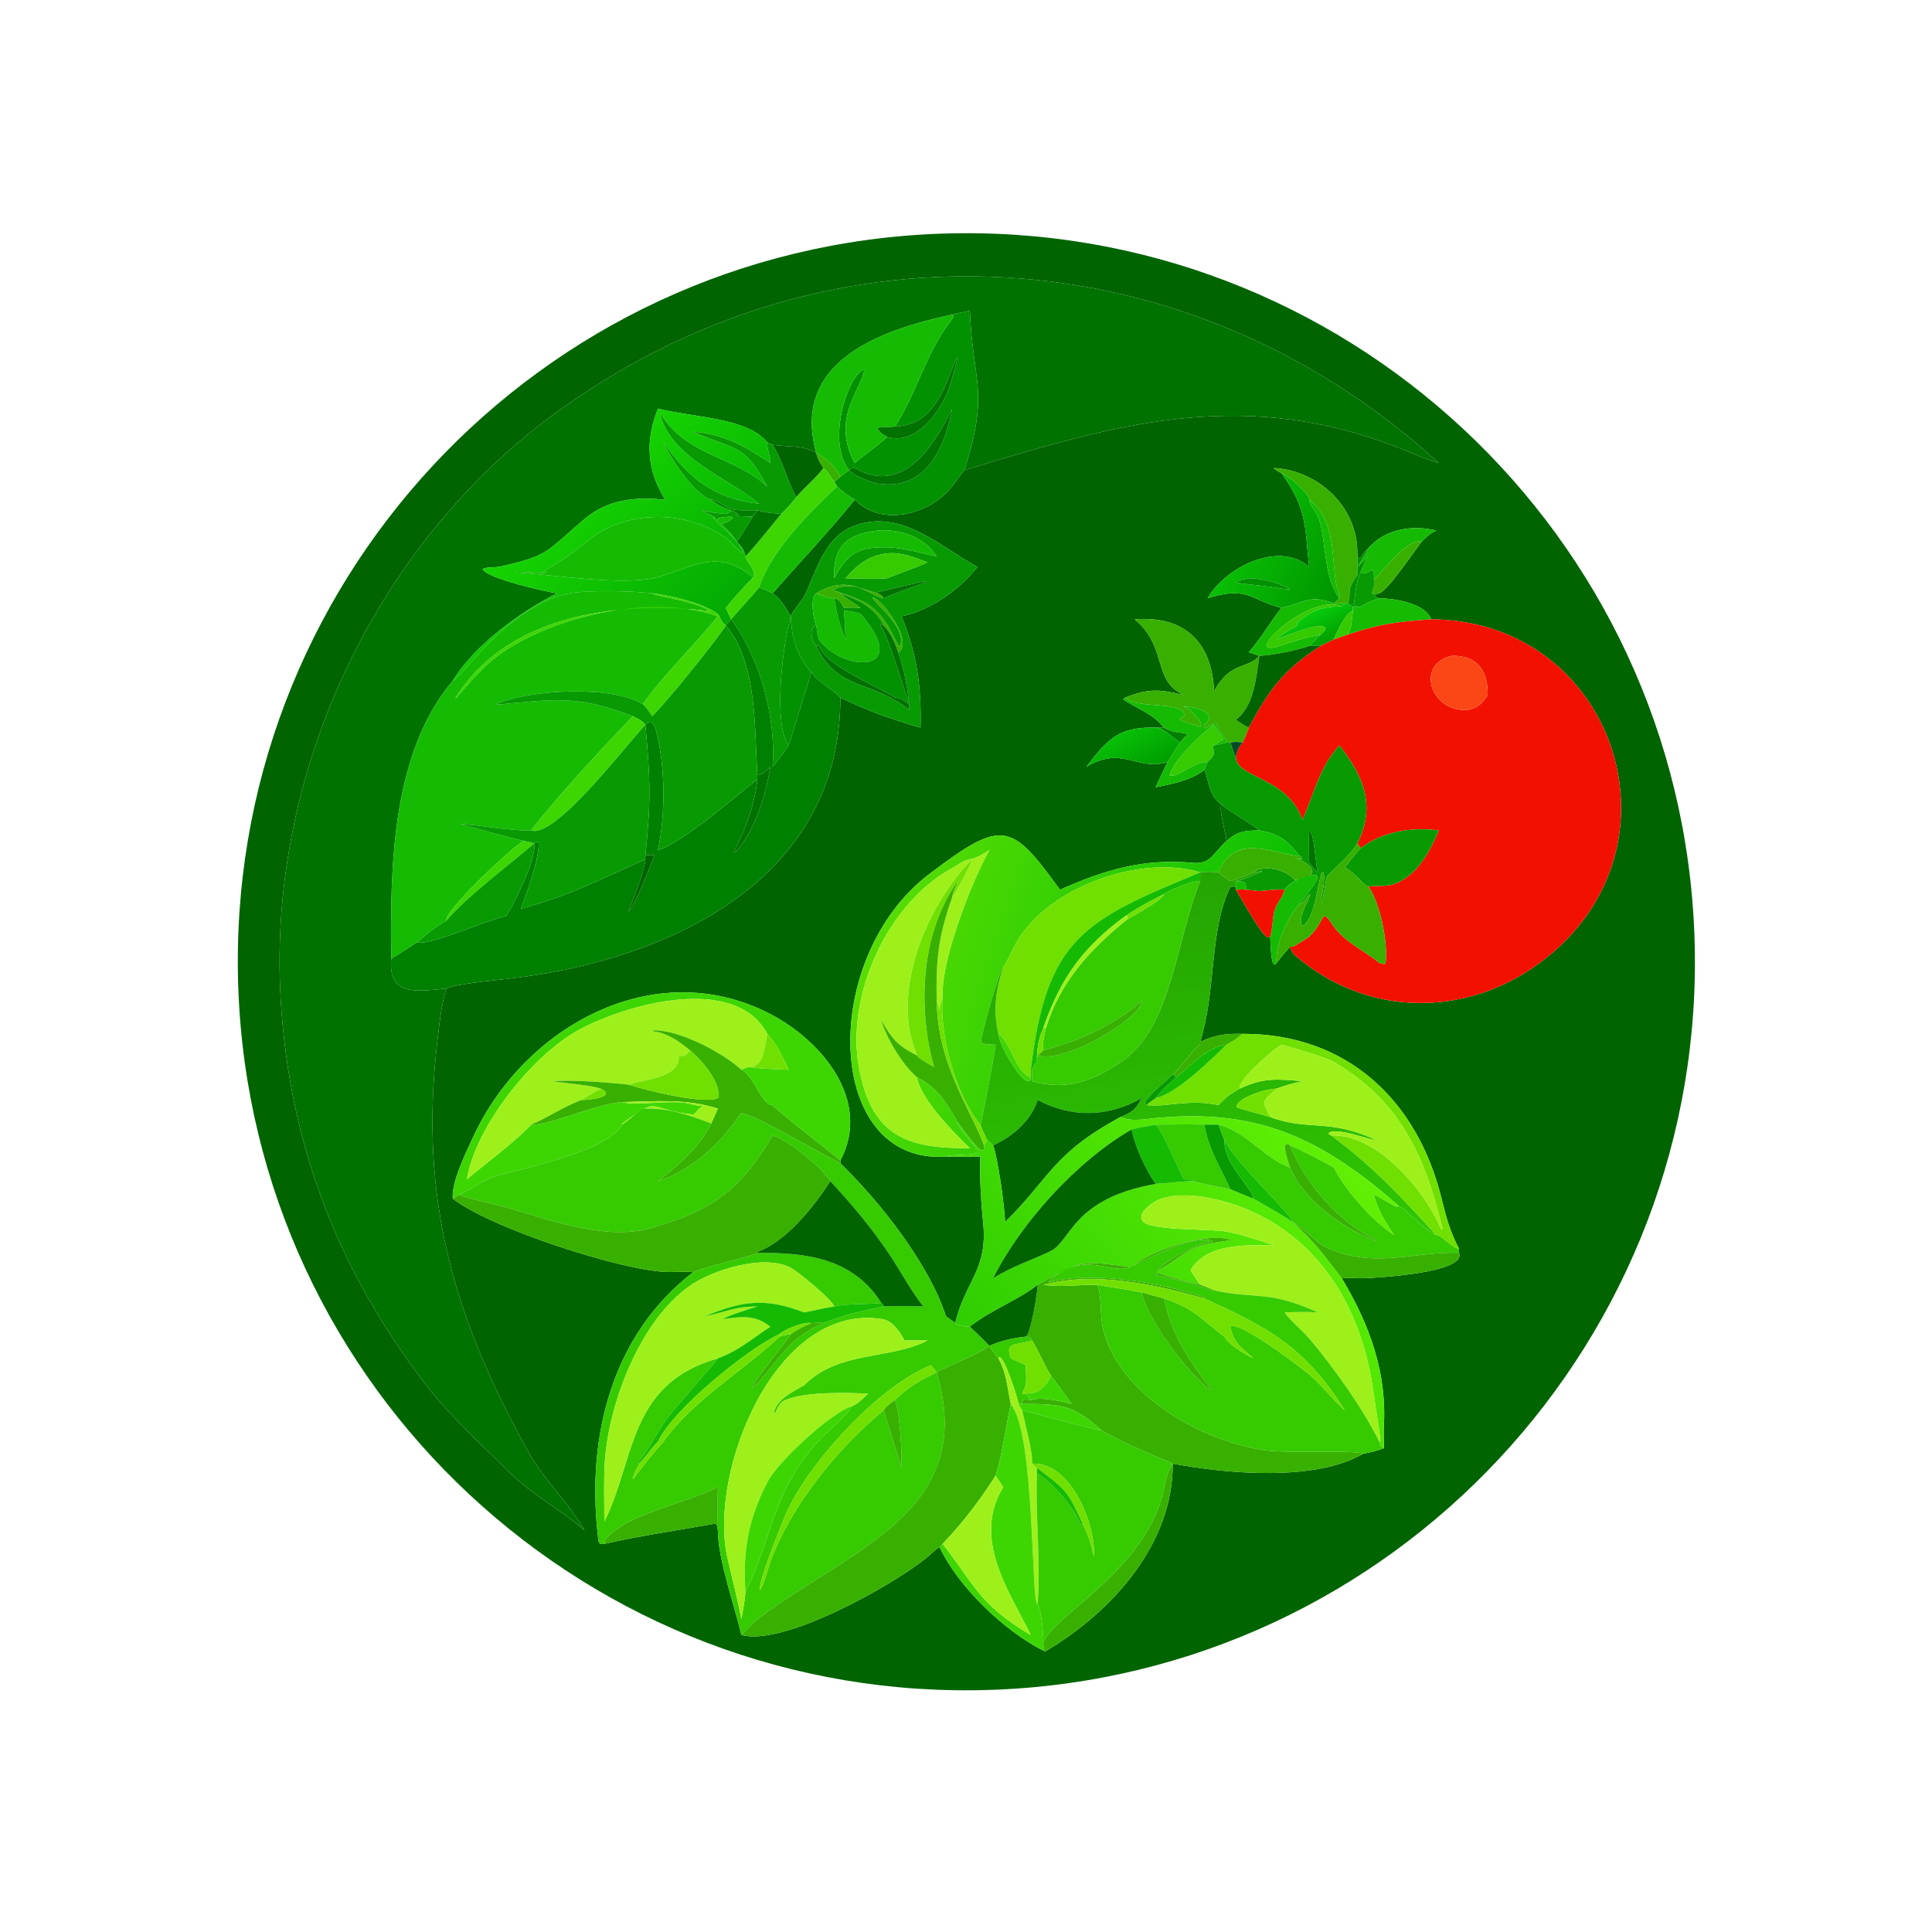 <?xml version="1.0" encoding="utf-8" ?><svg xmlns="http://www.w3.org/2000/svg" xmlns:xlink="http://www.w3.org/1999/xlink" width="1024" height="1024" viewBox="0 0 1024 1024"><path fill="#006400" transform="scale(2 2)" d="M262.873 447.829C156.302 451.572 66.877 368.209 63.143 261.637C59.409 155.066 142.78 65.647 249.352 61.922C355.911 58.198 445.317 141.557 449.05 248.116C452.784 354.675 369.432 444.087 262.873 447.829ZM255.565 124.596C294.526 112.825 327.563 102.571 368.893 117.976C373.132 119.556 376.937 121.421 381.304 122.737C317.216 64.059 225.062 56.776 153.64 104.988C101.609 139.24 70.775 202.699 74.371 264.612C76.595 302.912 89.439 336.669 113.094 367.268C119.502 375.557 127.487 382.701 134.853 390.073C140.829 396.054 148.795 400.184 154.905 405.56C150.674 398.121 144.265 392.385 140.067 384.843C120.389 349.497 111.012 317.799 115.868 276.337C116.435 271.497 116.864 266.623 118.3 261.964C120.481 260.732 132.054 259.717 135.591 259.27C177.294 254.372 222.779 233.21 222.706 184.833C229.96 188.422 236.238 190.598 243.948 192.841C244.211 182.001 243.021 173.384 238.926 163.325C246.609 161.687 254.149 156.419 259.014 150.264C249.089 144.804 238.675 134.67 226.34 139.377C218.539 142.354 216.492 150.905 213.319 157.667C212.555 159.295 210.548 161.103 209.562 163.325L209.562 163.325C208.015 160.731 207.141 159.086 204.752 157.226C211.766 149.228 219.913 140.584 226.524 132.422C233.377 139.55 245.658 136.481 251.556 129.811C252.935 128.252 253.962 126.522 255.259 124.961L255.565 124.596ZM337.56 124.019C338.439 124.784 338.542 124.937 339.597 125.354C346.375 134.873 345.76 139.062 346.928 150.264C339.134 143.224 324.823 150.171 320.016 158.561C330.618 155.167 331.261 158.923 339.597 161.112C336.485 164.992 334.619 168.58 330.947 172.855C331.869 173.162 332.826 173.465 333.735 173.799C330.735 177.384 326.043 175.171 321.737 183.204C321.217 170.5 314.248 163.111 300.725 164.125C309.699 171.814 305.164 180.27 313.792 184.227C307.401 182.651 304.443 182.412 298.277 184.833L297.64 185.357C300.968 187.63 305.517 189.054 308.485 192.841L306.851 192.841C296.607 192.465 293.774 195.582 287.875 203.231C297.432 197.453 301.232 204.397 309.401 201.982C308.375 204.131 307.202 206.462 306.268 208.633C310.639 207.734 315.543 206.883 319.178 204.015C320.641 207.535 320.164 210.526 323.698 213.258C322.967 214.482 324.873 221.023 325.039 222.855C321.451 226.131 320.791 229.071 316.264 228.663C302.807 227.45 292.794 230.541 280.903 235.788C267.969 217.976 265.799 216.84 246.324 231.586C216.964 253.817 218.422 308.805 250.697 306.501C253.756 306.594 256.758 306.496 259.815 306.501C259.528 311.313 260.047 319.303 260.539 323.988C261.853 336.505 255.858 339.372 253.136 350.629C252.463 350.044 251.452 349.394 250.697 348.871C246.296 335.087 233.164 318.375 222.706 308.316L222.706 307.549C231.089 291.667 217.753 275.802 204.184 268.747C173.417 252.749 138.756 272.118 125.287 301.532C123.444 305.557 119.64 313.145 119.989 317.655C130.237 325.614 165.336 336.934 177.124 337.104C178.51 337.124 182.775 336.915 183.667 337.166C162.143 353.727 155.447 380.675 158.431 406.879C158.614 408.435 158.449 409.463 160.16 409.14C169.957 406.929 179.693 405.532 189.611 403.76C190.149 404.179 190.064 404.68 190.246 405.56C190.267 413.323 194.713 425.671 196.476 433.299C207.904 436.342 236.846 419.895 245.459 412.897C246.51 412.043 247.914 410.57 249.026 410.023C253.881 420.474 266.129 432.209 276.485 437.429C276.631 437.488 276.979 437.671 277.144 437.573C295.157 426.873 310.899 408.872 310.794 387.874C325.308 390.626 348.781 392.651 361.359 385.184C363.084 385.005 365.128 384.394 366.751 383.791C366.788 383.639 366.644 379.343 366.708 378.367C367.666 363.844 362.919 350.961 355.615 338.797C356.424 338.535 359.862 338.799 361.11 338.757C364.644 338.639 388.656 337.365 386.655 332.036L386.655 330.932C384.195 326.216 383.253 322.575 381.979 317.446C375.587 291.7 357.114 273.953 329.316 273.976C325.724 273.93 322.996 274.067 319.606 275.457L318.064 276.089C322.33 262.512 320.4 247.157 325.923 235.291C326.162 234.776 327.099 234.971 327.513 235.004L327.513 235.788C329.011 238.17 334.155 247.602 335.888 248.43L336.624 248.248C336.712 249.271 336.728 257.718 338.312 255.161C339.52 253.616 340.576 252.353 341.877 250.884C342.123 251.683 342.475 252.535 343.1 253.097C364.033 271.254 393.492 269.578 413.604 250.523C446.428 219.426 425.677 164.362 379.232 164.125C377.879 159.851 369.235 158.54 365.525 158.561C364.897 158.397 364.663 158.197 364.11 157.853L365.525 157.226C367.797 156.526 374.683 146.188 376.727 143.608C378.175 142.117 378.677 141.586 380.583 140.596C374.301 139.055 367.115 140.147 362.682 145.224C361.703 146.057 361.359 146.648 360.682 147.718L360.148 147.998C359.8 147.452 359.831 147.294 359.705 146.645C359.82 134.359 349.426 124.672 337.56 124.019Z"/><path fill="#007200" transform="scale(2 2)" d="M252.332 83.359C233.299 87.454 209.601 95.758 216.303 120.032C212.877 117.911 208.894 118.525 204.752 117.882L203.324 117.213C198.002 110.66 184.039 110.723 174.369 108.297C170.926 116.96 171.418 124.507 176.274 132.422C168.361 131.661 161.159 132.248 154.844 137.587C144.588 146.258 145.671 147.202 132.504 150.168C131.354 150.427 128.73 150.233 127.928 150.817C129.091 153.359 144.922 156.872 147.632 157.226C138.056 162.033 125.699 170.962 119.989 180.411C103.632 199.739 103.426 230.269 103.689 254.071C102.791 264.073 110.328 262.761 118.3 261.964C116.864 266.623 116.435 271.497 115.868 276.337C111.012 317.799 120.389 349.497 140.067 384.843C144.265 392.385 150.674 398.121 154.905 405.56C148.795 400.184 140.829 396.054 134.853 390.073C127.487 382.701 119.502 375.557 113.094 367.268C89.439 336.669 76.595 302.912 74.371 264.612C70.775 202.699 101.609 139.24 153.64 104.988C225.062 56.776 317.216 64.059 381.304 122.737C376.937 121.421 373.132 119.556 368.893 117.976C327.563 102.571 294.526 112.825 255.565 124.596C262.322 103.473 257.783 101.567 257.021 82.364C255.344 82.668 253.98 82.928 252.332 83.359Z"/><path fill="#029101" transform="scale(2 2)" d="M252.332 83.359C253.98 82.928 255.344 82.668 257.021 82.364C257.783 101.567 262.322 103.473 255.565 124.596L255.259 124.961C253.962 126.522 252.935 128.252 251.556 129.811C245.658 136.481 233.377 139.55 226.524 132.422C224.636 131.336 223.418 130.389 221.844 128.922L221.085 127.629L222.706 126.37C223.453 125.723 224.202 125.182 224.992 124.596C218.794 116.653 225.038 98.755 229.029 98.012C228.651 102.644 219.975 110.822 226.524 122.737C229.343 120.239 232.389 118.393 235.116 115.795C242.688 118.15 249.381 109.039 251.485 102.839C252.269 100.53 255.442 89.409 252.251 97.909C249.526 105.166 246.192 112.777 237.184 113.026C242.677 104.538 245.155 94.603 250.956 86.368C251.545 85.532 252.447 84.632 252.739 83.663L252.332 83.359ZM226.524 124.019C225.442 124.169 225.66 123.974 224.992 124.596C226.289 126.068 230.8 127.874 232.762 128.17C245.671 130.117 250.547 117.99 252.332 108.297C247.659 117.826 239.485 131.515 226.524 124.019Z"/><path fill="#15BB02" transform="scale(2 2)" d="M216.303 120.032C209.601 95.758 233.299 87.454 252.332 83.359L252.739 83.663C252.447 84.632 251.545 85.532 250.956 86.368C245.155 94.603 242.677 104.538 237.184 113.026L236.882 113.068C235.35 113.273 233.815 113.05 232.713 113.388L232.61 113.755C233.22 114.694 234.156 115.164 235.116 115.795C232.389 118.393 229.343 120.239 226.524 122.737C219.975 110.822 228.651 102.644 229.029 98.012C225.038 98.755 218.794 116.653 224.992 124.596C224.202 125.182 223.453 125.723 222.706 126.37C221.112 123.239 219.18 121.821 216.303 120.032L216.303 120.032Z"/><path fill="#007200" transform="scale(2 2)" d="M235.116 115.795C234.156 115.164 233.22 114.694 232.61 113.755L232.713 113.388C233.815 113.05 235.35 113.273 236.882 113.068L237.184 113.026C246.192 112.777 249.526 105.166 252.251 97.909C255.442 89.409 252.269 100.53 251.485 102.839C249.381 109.039 242.688 118.15 235.116 115.795Z"/><defs><linearGradient id="gradient_0" gradientUnits="userSpaceOnUse" x1="193.679" y1="163.405" x2="156.691" y2="124.462"><stop offset="0" stop-color="#03A903"/><stop offset="1" stop-color="#16D401"/></linearGradient></defs><path fill="url(#gradient_0)" transform="scale(2 2)" d="M174.369 108.297C184.039 110.723 198.002 110.66 203.324 117.213C203.268 119.414 204.146 120.41 204.15 122.737C197.462 118.268 192.047 115.119 183.667 114.399C195.627 119.73 196.953 117.315 203.324 128.922C194.255 120.669 182.043 121.053 174.912 109.427C177.26 121.161 193.694 127.055 201.173 133.515C189.355 132.13 182.577 126.908 175.778 117.213C177.379 120.97 184.316 131.493 188.482 132.422C190.551 134.01 191.285 134.375 193.808 135.266C193.278 135.94 193.164 135.906 192.371 136.209C189.847 135.975 188.66 135.852 186.248 135.326L185.984 135.266C187.294 136.164 188.387 136.347 189.212 136.934L189.107 137.373C191.137 139.741 196.801 144.054 196.816 146.612C195.166 145.56 193.525 143.211 191.421 141.876C180.762 135.109 165.708 135.212 155.749 143.308C151.103 147.085 149.166 148.328 143.951 151.467L144.868 151.672C144.037 152.22 137.211 151.146 136.36 151.703C146.207 152.162 165.721 155.574 174.886 152.789C183.937 150.038 190.444 145.482 199.212 152.754L199.448 153.236C197.295 155.283 194.213 158.724 192.371 161.112C192.851 162.219 193.213 163.06 193.808 164.125L193.808 164.125C193.283 164.678 192.786 165.131 192.371 165.763L192.371 165.763C190.594 164.438 190.913 163.242 190.221 162.728C186.139 159.697 177.605 157.78 172.839 157.226C167.805 156.612 156.698 156.375 151.714 157.117C135.43 159.542 122.098 179.995 119.989 180.411C125.699 170.962 138.056 162.033 147.632 157.226C144.922 156.872 129.091 153.359 127.928 150.817C128.73 150.233 131.354 150.427 132.504 150.168C145.671 147.202 144.588 146.258 154.844 137.587C161.159 132.248 168.361 131.661 176.274 132.422C171.418 124.507 170.926 116.96 174.369 108.297Z"/><path fill="#007200" transform="scale(2 2)" d="M224.992 124.596C225.66 123.974 225.442 124.169 226.524 124.019C239.485 131.515 247.659 117.826 252.332 108.297C250.547 117.99 245.671 130.117 232.762 128.17C230.8 127.874 226.289 126.068 224.992 124.596Z"/><path fill="#079A03" transform="scale(2 2)" d="M203.324 117.213L204.752 117.882C207.649 122.375 209.147 128.888 211.053 131.715C210.055 133.044 208.268 135.178 206.99 136.209C204.361 135.957 203.287 135.898 200.708 135.266C198.734 135.08 196.413 135.418 194.325 135.013C192.223 134.605 190.173 132.381 188.482 132.422C184.316 131.493 177.379 120.97 175.778 117.213C182.577 126.908 189.355 132.13 201.173 133.515C193.694 127.055 177.26 121.161 174.912 109.427C182.043 121.053 194.255 120.669 203.324 128.922C196.953 117.315 195.627 119.73 183.667 114.399C192.047 115.119 197.462 118.268 204.15 122.737C204.146 120.41 203.268 119.414 203.324 117.213Z"/><path fill="#006400" transform="scale(2 2)" d="M204.752 117.882C208.894 118.525 212.877 117.911 216.303 120.032L216.303 120.032C216.769 121.583 217.267 122.71 218.251 124.019C216.396 126.599 213.192 129.228 211.053 131.715C209.147 128.888 207.649 122.375 204.752 117.882Z"/><path fill="#38B000" transform="scale(2 2)" d="M216.303 120.032C219.18 121.821 221.112 123.239 222.706 126.37L221.085 127.629C220.021 126.465 219.414 125.018 218.251 124.019C217.267 122.71 216.769 121.583 216.303 120.032Z"/><path fill="#38B000" transform="scale(2 2)" d="M339.597 125.354C338.542 124.937 338.439 124.784 337.56 124.019C349.426 124.672 359.82 134.359 359.705 146.645C359.71 148.577 359.727 150.521 359.705 152.451C356.414 156.756 358.353 157.214 357.182 159.915L356.386 159.915C355.489 159.883 354.415 159.914 353.501 159.915L354.95 158.561L355.07 158.557C355.286 157.969 354.352 155.954 354.133 154.823C352.812 148.005 354.128 137.778 346.928 132.422L347.015 132.252C346.376 130.22 341.066 125.84 339.597 125.354Z"/><path fill="#3DD603" transform="scale(2 2)" d="M218.251 124.019C219.414 125.018 220.021 126.465 221.085 127.629L221.844 128.922C214.495 135.854 204.317 145.918 201.173 155.661C199.058 158.334 196.148 161.231 193.808 164.125C193.213 163.06 192.851 162.219 192.371 161.112C194.213 158.724 197.295 155.283 199.448 153.236L199.72 152.975C200.402 150.932 197.76 148.919 197.539 147.451C200.054 144.883 204.713 139.026 206.99 136.209C208.268 135.178 210.055 133.044 211.053 131.715C213.192 129.228 216.396 126.599 218.251 124.019Z"/><defs><linearGradient id="gradient_1" gradientUnits="userSpaceOnUse" x1="355.869" y1="154.34" x2="328.775" y2="141.32"><stop offset="0" stop-color="#009500"/><stop offset="1" stop-color="#09BF04"/></linearGradient></defs><path fill="url(#gradient_1)" transform="scale(2 2)" d="M339.597 125.354C341.066 125.84 346.376 130.22 347.015 132.252L346.928 132.422C347.008 133.891 349.115 135.843 349.748 138.162C351.517 144.647 350.827 152.907 354.95 158.561L353.501 159.915C346.945 157.373 345.414 159.887 339.597 161.112C331.261 158.923 330.618 155.167 320.016 158.561C324.823 150.171 339.134 143.224 346.928 150.264C345.76 139.062 346.375 134.873 339.597 125.354ZM330.947 153.236C329.894 153.476 328.316 153.684 327.622 154.37L327.735 154.473L327.672 154.2L327.75 154.408C329.275 154.769 335.098 155.241 337.56 155.661C339.011 155.901 340.412 156.203 341.877 156.175C338.858 154.331 334.436 153.303 330.947 153.236Z"/><path fill="#15BB02" transform="scale(2 2)" d="M201.173 155.661C204.317 145.918 214.495 135.854 221.844 128.922C223.418 130.389 224.636 131.336 226.524 132.422C219.913 140.584 211.766 149.228 204.752 157.226C204.952 157.262 201.669 155.823 201.173 155.661Z"/><path fill="green" transform="scale(2 2)" d="M188.482 132.422C190.173 132.381 192.223 134.605 194.325 135.013C196.413 135.418 198.734 135.08 200.708 135.266C200.261 135.949 200.051 136.407 199.448 136.934C192.008 136.612 198.014 137.012 193.808 135.266C191.285 134.375 190.551 134.01 188.482 132.422Z"/><path fill="#15BB02" transform="scale(2 2)" d="M354.95 158.561C350.827 152.907 351.517 144.647 349.748 138.162C349.115 135.843 347.008 133.891 346.928 132.422C354.128 137.778 352.812 148.005 354.133 154.823C354.352 155.954 355.286 157.969 355.07 158.557L354.95 158.561Z"/><path fill="#079A03" transform="scale(2 2)" d="M193.808 135.266C198.014 137.012 192.008 136.612 199.448 136.934C198.254 138.854 196.554 141.834 195.3 143.608C193.795 141.326 193.044 140.756 191.168 138.902L189.212 136.934C188.387 136.347 187.294 136.164 185.984 135.266L186.248 135.326C188.66 135.852 189.847 135.975 192.371 136.209C193.164 135.906 193.278 135.94 193.808 135.266ZM193.808 136.934C192.644 136.991 191.427 136.946 190.375 137.381L190.144 137.832C190.478 138.502 190.538 138.461 191.168 138.902C192.113 138.56 193.729 138.073 194.195 137.173L193.808 136.934Z"/><path fill="#007200" transform="scale(2 2)" d="M199.448 136.934C200.051 136.407 200.261 135.949 200.708 135.266C203.287 135.898 204.361 135.957 206.99 136.209C204.713 139.026 200.054 144.883 197.539 147.451C197.15 145.506 196.603 145.076 195.3 143.608C196.554 141.834 198.254 138.854 199.448 136.934Z"/><path fill="#15BB02" transform="scale(2 2)" d="M199.448 153.236L199.212 152.754C190.444 145.482 183.937 150.038 174.886 152.789C165.721 155.574 146.207 152.162 136.36 151.703C137.211 151.146 144.037 152.22 144.868 151.672L143.951 151.467C149.166 148.328 151.103 147.085 155.749 143.308C165.708 135.212 180.762 135.109 191.421 141.876C193.525 143.211 195.166 145.56 196.816 146.612C196.801 144.054 191.137 139.741 189.107 137.373L189.212 136.934L191.168 138.902C193.044 140.756 193.795 141.326 195.3 143.608C196.603 145.076 197.15 145.506 197.539 147.451C197.76 148.919 200.402 150.932 199.72 152.975L199.448 153.236Z"/><path fill="#15BB02" transform="scale(2 2)" d="M191.168 138.902C190.538 138.461 190.478 138.502 190.144 137.832L190.375 137.381C191.427 136.946 192.644 136.991 193.808 136.934L194.195 137.173C193.729 138.073 192.113 138.56 191.168 138.902Z"/><path fill="#079A03" transform="scale(2 2)" d="M209.562 163.325C210.548 161.103 212.555 159.295 213.319 157.667C216.492 150.905 218.539 142.354 226.34 139.377C238.675 134.67 249.089 144.804 259.014 150.264C254.149 156.419 246.609 161.687 238.926 163.325C243.021 173.384 244.211 182.001 243.948 192.841C236.238 190.598 229.96 188.422 222.706 184.833C220.371 182.38 217.607 181.495 215.023 178.169C211.267 173.971 209.728 168.863 209.562 163.325ZM232.628 157.226C226.989 155.928 223.797 152.887 216.303 157.226C214.608 158.485 215.567 164.015 216.303 165.763C214.143 166.147 215.197 170.334 216.303 171.171C221.206 181.683 229.065 180.809 236.64 185.313C238.243 186.052 239.56 187.089 240.992 188.12C240.889 183.733 239.543 177.062 238.057 172.855C242.215 170.582 234.104 158.844 231.254 158.33C231.379 159.716 240.865 166.425 238.418 171.474C237.586 170.564 236.346 167.551 235.516 166.193C231.06 158.896 227.322 158.981 220.7 156.325C226.877 153.284 230.73 157.904 234.211 158.561C237.167 157.057 244.886 154.698 245.594 154.037C245.094 153.797 234.375 156.568 232.701 156.885L232.628 157.226ZM232.628 140.596C224.354 141.488 220.705 144.948 221.085 153.236C223.188 149.084 225.923 145.669 230.971 145.224C237.512 144.483 241.923 146.1 248.223 147.451C244.955 142.298 238.539 140.134 232.628 140.596ZM235.116 146.645C230.26 147.231 227.189 149.62 224.099 153.236C226.54 153.319 232.998 153.521 235.116 153.236C238.083 151.999 243.344 150.25 245.782 149.031C242.478 147.716 238.74 146.27 235.116 146.645Z"/><path fill="#15BB02" transform="scale(2 2)" d="M376.727 143.608C373.299 142.371 366.765 150.974 364.11 153.627C364.106 149.168 363.943 151.802 361.006 152.013L360.577 151.625C361.251 149.752 361.636 149.159 362.682 147.451C361.703 148.404 360.704 149.331 359.705 150.264C360.665 148.599 361.964 146.983 362.682 145.224C367.115 140.147 374.301 139.055 380.583 140.596C378.677 141.586 378.175 142.117 376.727 143.608Z"/><path fill="#15BB02" transform="scale(2 2)" d="M221.085 153.236C220.705 144.948 224.354 141.488 232.628 140.596C238.539 140.134 244.955 142.298 248.223 147.451C241.923 146.1 237.512 144.483 230.971 145.224C225.923 145.669 223.188 149.084 221.085 153.236Z"/><path fill="#38B000" transform="scale(2 2)" d="M364.11 153.627C366.765 150.974 373.299 142.371 376.727 143.608C374.683 146.188 367.797 156.526 365.525 157.226C364.91 157.248 364.562 157.29 363.968 157.448L363.567 157.121C364.076 155.716 364.288 155.122 364.11 153.627Z"/><path fill="#029101" transform="scale(2 2)" d="M359.705 146.645C359.831 147.294 359.8 147.452 360.148 147.998L360.682 147.718C361.359 146.648 361.703 146.057 362.682 145.224C361.964 146.983 360.665 148.599 359.705 150.264C360.704 149.331 361.703 148.404 362.682 147.451C361.636 149.159 361.251 149.752 360.577 151.625C358.866 155.378 359.333 158.841 358.519 160.75L357.182 159.915C358.353 157.214 356.414 156.756 359.705 152.451C359.727 150.521 359.71 148.577 359.705 146.645Z"/><path fill="#36CA01" transform="scale(2 2)" d="M224.099 153.236C227.189 149.62 230.26 147.231 235.116 146.645C238.74 146.27 242.478 147.716 245.782 149.031C243.344 150.25 238.083 151.999 235.116 153.236C232.998 153.521 226.54 153.319 224.099 153.236Z"/><path fill="#079A03" transform="scale(2 2)" d="M358.519 160.75C359.333 158.841 358.866 155.378 360.577 151.625L361.006 152.013C363.943 151.802 364.106 149.168 364.11 153.627C364.288 155.122 364.076 155.716 363.567 157.121L363.968 157.448C364.562 157.29 364.91 157.248 365.525 157.226L364.11 157.853C364.663 158.197 364.897 158.397 365.525 158.561C363.727 159.047 362.177 159.8 360.577 160.75L360.416 160.919L359.195 160.594C358.909 160.964 359.012 160.772 358.866 161.158L358.519 160.75L358.519 160.75Z"/><path fill="#029101" transform="scale(2 2)" d="M337.56 155.661C335.098 155.241 329.275 154.769 327.75 154.408L327.672 154.2L327.735 154.473L327.622 154.37C328.316 153.684 329.894 153.476 330.947 153.236C334.436 153.303 338.858 154.331 341.877 156.175C340.412 156.203 339.011 155.901 337.56 155.661Z"/><path fill="#007200" transform="scale(2 2)" d="M232.628 157.226L232.701 156.885C234.375 156.568 245.094 153.797 245.594 154.037C244.886 154.698 237.167 157.057 234.211 158.561C233.53 157.713 233.578 157.74 232.628 157.226Z"/><path fill="#38B000" transform="scale(2 2)" d="M216.303 157.226C223.797 152.887 226.989 155.928 232.628 157.226C233.578 157.74 233.53 157.713 234.211 158.561C230.73 157.904 226.877 153.284 220.7 156.325C227.322 158.981 231.06 158.896 235.516 166.193C236.346 167.551 237.586 170.564 238.418 171.474C240.865 166.425 231.379 159.716 231.254 158.33C234.104 158.844 242.215 170.582 238.057 172.855C237.031 169.992 236.284 168.131 234.211 165.763C231.851 160.952 227.575 158.975 222.706 157.226C224.164 158.588 226.336 159.742 228.085 161.112C226.346 161.024 225.375 160.985 223.645 161.112C222.868 159.783 222.655 158.913 221.085 158.561C219.368 158.492 217.894 157.833 216.303 157.226Z"/><path fill="#079A03" transform="scale(2 2)" d="M201.173 155.661C201.669 155.823 204.952 157.262 204.752 157.226C207.141 159.086 208.015 160.731 209.562 163.325C207.336 171.271 204.861 192.05 209.021 197.53C207.78 199.409 206.161 201.475 204.752 203.231C205.698 190.203 201.534 174.689 193.808 164.125L193.808 164.125C196.148 161.231 199.058 158.334 201.173 155.661Z"/><path fill="#15BB02" transform="scale(2 2)" d="M119.989 180.411C122.098 179.995 135.43 159.542 151.714 157.117C156.698 156.375 167.805 156.612 172.839 157.226C174.072 158.12 184.397 159.286 188.138 161.932C187.839 162.156 140.052 153.92 120.72 184.956L120.783 185.06C123.852 181.54 127.879 176.813 131.553 174.038C145.762 163.307 172.832 157.119 190.246 163.325C184.308 170.628 175.411 179.424 170.346 186.613C162.458 181.653 140.827 182.617 131.502 186.554L131.698 186.745C145.851 185.517 152.525 183.889 167.718 189.803C159.714 198.17 147.856 210.856 140.754 220.068C135.145 220.254 127.601 218.663 121.792 218.339C121.833 218.379 137.47 222.635 138.793 222.855C137.246 223.173 117.523 241.338 118.3 243.996C116.361 244.924 112.203 248.196 110.491 249.753C108.429 251.067 105.757 252.881 103.689 254.071C103.426 230.269 103.632 199.739 119.989 180.411Z"/><path fill="#3DD603" transform="scale(2 2)" d="M172.839 157.226C177.605 157.78 186.139 159.697 190.221 162.728C190.913 163.242 190.594 164.438 192.371 165.763C189.119 170.675 176.807 185.936 172.839 189.803C171.998 188.552 171.459 187.659 170.346 186.613C175.411 179.424 184.308 170.628 190.246 163.325C172.832 157.119 145.762 163.307 131.553 174.038C127.879 176.813 123.852 181.54 120.783 185.06L120.72 184.956C140.052 153.92 187.839 162.156 188.138 161.932C184.397 159.286 174.072 158.12 172.839 157.226Z"/><path fill="#15BB02" transform="scale(2 2)" d="M216.303 165.763C215.567 164.015 214.608 158.485 216.303 157.226C217.894 157.833 219.368 158.492 221.085 158.561C221.81 162.961 222.345 165.301 224.099 169.467C223.964 167.054 223.878 164.194 223.645 161.822C225.578 162.002 226.208 162.046 228.085 162.672C241.964 178.918 223.178 178.071 217.031 169.467C216.656 168.313 216.497 166.975 216.303 165.763Z"/><path fill="#029101" transform="scale(2 2)" d="M221.085 158.561C222.655 158.913 222.868 159.783 223.645 161.112C225.375 160.985 226.346 161.024 228.085 161.112C226.336 159.742 224.164 158.588 222.706 157.226C227.575 158.975 231.851 160.952 234.211 165.763L233.279 165.307C233.398 166.2 233.379 165.701 233.788 166.449C235.754 170.04 239.158 181.41 240.992 186.613C239.565 185.572 238.923 185.077 237.184 184.833C232.38 181.768 218.738 176.381 217.031 171.171L216.483 171.036L216.303 171.171C215.197 170.334 214.143 166.147 216.303 165.763C216.497 166.975 216.656 168.313 217.031 169.467C223.178 178.071 241.964 178.918 228.085 162.672C226.208 162.046 225.578 162.002 223.645 161.822C223.878 164.194 223.964 167.054 224.099 169.467C222.345 165.301 221.81 162.961 221.085 158.561Z"/><path fill="#15BB02" transform="scale(2 2)" d="M339.597 161.112C345.414 159.887 346.945 157.373 353.501 159.915C354.415 159.914 355.489 159.883 356.386 159.915L355.615 160.75C347.1 156.73 327.433 175.465 339.662 171.008C343.096 169.756 346.419 168.885 350.016 168.166C349.141 169.05 347.672 170.361 346.928 171.171C343.511 172.389 337.228 173.682 333.735 173.799L333.735 173.799C332.826 173.465 331.869 173.162 330.947 172.855C334.619 168.58 336.485 164.992 339.597 161.112Z"/><path fill="#15BB02" transform="scale(2 2)" d="M360.577 160.75C362.177 159.8 363.727 159.047 365.525 158.561C369.235 158.54 377.879 159.851 379.232 164.125C370.091 164.818 365.991 165.242 357.182 168.166C358.229 166.46 358.311 163.841 358.519 161.822C358.565 161.628 358.525 160.983 358.519 160.75L358.866 161.158C359.012 160.772 358.909 160.964 359.195 160.594L360.416 160.919L360.577 160.75Z"/><path fill="#36CA01" transform="scale(2 2)" d="M350.016 168.166C346.419 168.885 343.096 169.756 339.662 171.008C327.433 175.465 347.1 156.73 355.615 160.75C350.669 160.662 347.391 161.663 343.868 165.075L343.608 165.329C344.921 165.738 340.703 166.942 338.312 169.467C341.262 168.477 348.315 165.088 351.144 166.145L351.324 166.537C350.907 167.413 350.713 167.523 350.016 168.166Z"/><defs><linearGradient id="gradient_2" gradientUnits="userSpaceOnUse" x1="351.206" y1="169.791" x2="347.424" y2="162.405"><stop offset="0" stop-color="#00A200"/><stop offset="1" stop-color="#08CC0C"/></linearGradient></defs><path fill="url(#gradient_2)" transform="scale(2 2)" d="M355.615 160.75L356.386 159.915L357.182 159.915L358.519 160.75L358.519 160.75C358.525 160.983 358.565 161.628 358.519 161.822C356.536 162.497 354.244 167.519 353.501 169.467C352.489 169.957 350.962 170.644 350.016 171.171C349.056 171.115 347.906 171.16 346.928 171.171C347.672 170.361 349.141 169.05 350.016 168.166C350.713 167.523 350.907 167.413 351.324 166.537L351.144 166.145C348.315 165.088 341.262 168.477 338.312 169.467C340.703 166.942 344.921 165.738 343.608 165.329L343.868 165.075C347.391 161.663 350.669 160.662 355.615 160.75Z"/><path fill="#36CA01" transform="scale(2 2)" d="M353.501 169.467C354.244 167.519 356.536 162.497 358.519 161.822C358.311 163.841 358.229 166.46 357.182 168.166L353.501 169.467Z"/><path fill="#029101" transform="scale(2 2)" d="M209.562 163.325L209.562 163.325C209.728 168.863 211.267 173.971 215.023 178.169L209.021 197.53C204.861 192.05 207.336 171.271 209.562 163.325Z"/><path fill="green" transform="scale(2 2)" d="M193.808 164.125C201.534 174.689 205.698 190.203 204.752 203.231C206.161 201.475 207.78 199.409 209.021 197.53L215.023 178.169C217.607 181.495 220.371 182.38 222.706 184.833C222.779 233.21 177.294 254.372 135.591 259.27C132.054 259.717 120.481 260.732 118.3 261.964C110.328 262.761 102.791 264.073 103.689 254.071C105.757 252.881 108.429 251.067 110.491 249.753C113.747 250.692 128.548 243.977 134.179 242.724C136.306 239.394 142.338 227.371 141.523 223.537L141.523 223.537L142.371 223.088L142.725 223.282C143.212 226.528 139.397 237.586 138.006 240.849C151.939 237.005 158.126 233.369 171.034 227.75C170.939 230.415 167.673 238.999 166.442 241.644C168.351 239.859 172.385 229.403 173.413 226.632L171.034 226.632C172.541 212.519 172.347 206.269 171.034 192.082L171.034 192.082C172.37 190.345 173.346 191.757 173.799 193.452C176.377 203.093 176.397 215.75 174.369 225.278C180.369 223.615 195.301 210.895 200.708 206.453C200.027 213.239 197.534 219.815 194.443 225.823L194.759 225.944C200.132 220.279 202.9 210.776 204.15 203.231C202.944 204.328 202.276 205.221 200.708 205.33C199.889 193.133 200.821 175.948 192.371 165.763C192.786 165.131 193.283 164.678 193.808 164.125Z"/><path fill="#38B000" transform="scale(2 2)" d="M333.735 173.799L333.735 173.799C332.925 179.434 332.389 187.12 327.513 190.745C328.656 191.498 329.714 192.246 330.947 192.841C330.522 194.008 329.924 195.763 329.316 196.776C327.823 196.591 327.481 196.52 326.016 196.776L325.039 196.776C325.043 195.632 322.715 193.793 322.343 191.644C321.527 191.639 320.408 192.564 319.316 193.004L319.027 192.741L319.178 192.082L319.593 191.713C323.055 188.587 315.492 187.104 313.615 187.268L315.502 188.12C316.428 189.684 318.606 190.998 318.314 192.595L317.908 192.741C315.641 191.451 310.62 191.004 313.792 189.803C314.531 185.548 300.38 188.049 298.277 184.833C304.443 182.412 307.401 182.651 313.792 184.227C305.164 180.27 309.699 171.814 300.725 164.125C314.248 163.111 321.217 170.5 321.737 183.204C326.043 175.171 330.735 177.384 333.735 173.799Z"/><path fill="#F21101" transform="scale(2 2)" d="M379.232 164.125C425.677 164.362 446.428 219.426 413.604 250.523C393.492 269.578 364.033 271.254 343.1 253.097C342.475 252.535 342.123 251.683 341.877 250.884L342.664 250.884C344.227 250.011 345.433 249.24 346.928 248.248C351.418 243.96 349.985 240.411 352.967 244.85C356.247 249.733 361.195 251.623 365.525 255.161C366.093 255.383 366.293 255.398 366.899 255.506L367.201 255.176C367.897 249.787 365.643 239.098 362.682 235.004C364.509 234.473 367.415 235.258 370.293 233.957C375.889 231.428 379.083 225.403 381.304 220.068C373.958 219.131 366.589 220.306 360.577 224.765L359.705 223.537C364.6 213.788 361.576 205.952 354.95 197.53C349.698 203.3 348.264 210.239 345.282 216.994L345.146 217.295C341.165 205.795 327.884 206.363 327.513 200.726C327.791 198.904 328.191 198.218 329.316 196.776C329.924 195.763 330.522 194.008 330.947 192.841C336.157 182.902 340.37 177.203 350.016 171.171C350.962 170.644 352.489 169.957 353.501 169.467L357.182 168.166C365.991 165.242 370.091 164.818 379.232 164.125ZM384.692 173.799C374.862 176.126 379.271 188.963 389.049 188.12C391.584 187.619 392.874 186.386 394.242 184.227C394.401 177.808 391.55 173.624 384.692 173.799Z"/><path fill="#007200" transform="scale(2 2)" d="M240.992 186.613C239.158 181.41 235.754 170.04 233.788 166.449C233.379 165.701 233.398 166.2 233.279 165.307L234.211 165.763C236.284 168.131 237.031 169.992 238.057 172.855C239.543 177.062 240.889 183.733 240.992 188.12C239.56 187.089 238.243 186.052 236.64 185.313C229.065 180.809 221.206 181.683 216.303 171.171L216.483 171.036L217.031 171.171C218.738 176.381 232.38 181.768 237.184 184.833C238.923 185.077 239.565 185.572 240.992 186.613Z"/><path fill="#079A03" transform="scale(2 2)" d="M192.371 165.763L192.371 165.763C200.821 175.948 199.889 193.133 200.708 205.33L200.708 206.453C195.301 210.895 180.369 223.615 174.369 225.278C176.397 215.75 176.377 203.093 173.799 193.452C173.346 191.757 172.37 190.345 171.034 192.082C170.259 190.995 168.909 190.42 167.718 189.803C152.525 183.889 145.851 185.517 131.698 186.745L131.502 186.554C140.827 182.617 162.458 181.653 170.346 186.613C171.459 187.659 171.998 188.552 172.839 189.803C176.807 185.936 189.119 170.675 192.371 165.763Z"/><path fill="#006400" transform="scale(2 2)" d="M333.735 173.799C337.228 173.682 343.511 172.389 346.928 171.171C347.906 171.16 349.056 171.115 350.016 171.171C340.37 177.203 336.157 182.902 330.947 192.841C329.714 192.246 328.656 191.498 327.513 190.745C332.389 187.12 332.925 179.434 333.735 173.799Z"/><path fill="#FB4716" transform="scale(2 2)" d="M389.049 188.12C379.271 188.963 374.862 176.126 384.692 173.799C391.55 173.624 394.401 177.808 394.242 184.227C392.874 186.386 391.584 187.619 389.049 188.12Z"/><path fill="#15BB02" transform="scale(2 2)" d="M308.485 192.841C305.517 189.054 300.968 187.63 297.64 185.357L298.277 184.833C300.38 188.049 314.531 185.548 313.792 189.803C310.62 191.004 315.641 191.451 317.908 192.741L318.314 192.595C318.606 190.998 316.428 189.684 315.502 188.12L313.615 187.268C315.492 187.104 323.055 188.587 319.593 191.713L319.178 192.082L319.027 192.741L319.316 193.004C320.408 192.564 321.527 191.639 322.343 191.644C322.715 193.793 325.043 195.632 325.039 196.776C324.029 197.028 322.742 197.391 321.737 197.53C324.979 194.862 324.961 197.725 321.737 192.082C318.288 194.56 311.039 201.396 309.95 205.526C312.253 206.099 316.554 201.641 320.016 201.982C319.707 202.688 319.431 203.284 319.178 204.015C315.543 206.883 310.639 207.734 306.268 208.633C307.202 206.462 308.375 204.131 309.401 201.982C309.743 201.635 311.608 198.194 312.762 196.776C313.493 195.727 313.762 195.499 314.706 194.602C312.439 193.764 311.573 194.556 308.485 192.841Z"/><path fill="#3DD603" transform="scale(2 2)" d="M140.754 220.068C147.856 210.856 159.714 198.17 167.718 189.803C168.909 190.42 170.259 190.995 171.034 192.082L171.034 192.082C165.682 197.781 147 222.378 140.754 220.068Z"/><path fill="#36CA01" transform="scale(2 2)" d="M321.737 197.53L321.451 197.858C321.904 200.137 321.789 200.232 320.016 201.982C316.554 201.641 312.253 206.099 309.95 205.526C311.039 201.396 318.288 194.56 321.737 192.082C324.961 197.725 324.979 194.862 321.737 197.53Z"/><path fill="#079A03" transform="scale(2 2)" d="M140.754 220.068C147 222.378 165.682 197.781 171.034 192.082C172.347 206.269 172.541 212.519 171.034 226.632L171.034 227.75C158.126 233.369 151.939 237.005 138.006 240.849C139.397 237.586 143.212 226.528 142.725 223.282L142.371 223.088L141.523 223.537C140.775 223.203 139.623 223.023 138.793 222.855C137.47 222.635 121.833 218.379 121.792 218.339C127.601 218.663 135.145 220.254 140.754 220.068Z"/><path fill="green" transform="scale(2 2)" d="M308.485 192.841C311.573 194.556 312.439 193.764 314.706 194.602C313.762 195.499 313.493 195.727 312.762 196.776C311.103 195.668 308.447 193.238 306.851 192.841L308.485 192.841Z"/><defs><linearGradient id="gradient_3" gradientUnits="userSpaceOnUse" x1="303.651" y1="204.073" x2="298.245" y2="193.951"><stop offset="0" stop-color="#009F00"/><stop offset="1" stop-color="#08BF07"/></linearGradient></defs><path fill="url(#gradient_3)" transform="scale(2 2)" d="M287.875 203.231C293.774 195.582 296.607 192.465 306.851 192.841C308.447 193.238 311.103 195.668 312.762 196.776C311.608 198.194 309.743 201.635 309.401 201.982C301.232 204.397 297.432 197.453 287.875 203.231Z"/><path fill="#004B23" transform="scale(2 2)" d="M326.016 196.776C327.481 196.52 327.823 196.591 329.316 196.776C328.191 198.218 327.791 198.904 327.513 200.726C326.933 199.854 326.629 198.117 326.016 196.776Z"/><path fill="#079A03" transform="scale(2 2)" d="M325.039 196.776L326.016 196.776C326.629 198.117 326.933 199.854 327.513 200.726C327.884 206.363 341.165 205.795 345.146 217.295L345.282 216.994C348.264 210.239 349.698 203.3 354.95 197.53C361.576 205.952 364.6 213.788 359.705 223.537C357.327 227.182 354.517 229.23 351.73 232.18C351.373 232.557 350.835 237.706 350.192 239.326L349.969 239.115C350.353 237.168 351.321 232.931 350.688 231.094L350.686 231.109L350.245 231.368C349.144 234.332 348.562 242.762 345.551 245.148L345.098 245.235C343.637 243.291 346.97 238.694 347.223 236.886C346.037 237.634 345.637 239.301 344.265 239.671C345.412 238.208 349.039 233.865 349.217 232.313L348.911 231.938C346.666 231.818 341.812 233.416 340.453 235.788C338.683 235.614 335.602 235.988 333.735 236.153C332.562 236.046 331.376 235.911 330.203 235.788C330.329 233.567 329.537 233.546 327.513 233.524L327.284 233.539C329.349 233.307 332.265 231.841 334.383 231.017L334.407 230.846C333.789 230.959 333.197 231.073 332.571 231.137L332.182 231.176C334.763 229.109 340.768 230.312 343.088 233.167C347.75 233.43 350.423 230.133 343.432 227.415C344.848 227.811 345.829 227.927 344.265 226.632C341.001 222.631 338.946 220.955 333.735 220.068C330.646 217.641 326.971 215.796 323.698 213.258C320.164 210.526 320.641 207.535 319.178 204.015C319.431 203.284 319.707 202.688 320.016 201.982C321.789 200.232 321.904 200.137 321.451 197.858L321.737 197.53C322.742 197.391 324.029 197.028 325.039 196.776ZM346.928 220.068C346.854 222.896 346.904 225.746 346.928 228.576C347.685 229.548 348.291 230.47 349.29 231.176C348.393 228.304 348.499 221.131 346.928 220.068Z"/><path fill="#007200" transform="scale(2 2)" d="M200.708 205.33C202.276 205.221 202.944 204.328 204.15 203.231C202.9 210.776 200.132 220.279 194.759 225.944L194.443 225.823C197.534 219.815 200.027 213.239 200.708 206.453L200.708 205.33Z"/><path fill="#007200" transform="scale(2 2)" d="M323.698 213.258C326.971 215.796 330.646 217.641 333.735 220.068C329.826 220.131 328.117 220.229 325.039 222.855C324.873 221.023 322.967 214.482 323.698 213.258Z"/><path fill="#079A03" transform="scale(2 2)" d="M356.386 229.841C357.908 228.028 358.888 226.577 360.577 224.765C366.589 220.306 373.958 219.131 381.304 220.068C379.083 225.403 375.889 231.428 370.293 233.957C367.415 235.258 364.509 234.473 362.682 235.004C361.28 234.578 359.138 231.347 356.386 229.841Z"/><defs><linearGradient id="gradient_4" gradientUnits="userSpaceOnUse" x1="328.437" y1="275.249" x2="232.414" y2="244.436"><stop offset="0" stop-color="#0DC003"/><stop offset="1" stop-color="#57DE03"/></linearGradient></defs><path fill="url(#gradient_4)" transform="scale(2 2)" d="M325.039 222.855C328.117 220.229 329.826 220.131 333.735 220.068C338.946 220.955 341.001 222.631 344.265 226.632L344.121 226.962C336.539 225.774 327.065 220.96 322.946 231.176C321.165 231.018 319.865 230.968 318.064 231.176C301.663 226.219 276.285 235.677 268.682 251.026C267.933 252.536 266.736 255.048 265.87 256.336C264.797 257.084 259.97 274.328 259.974 276.195C260.802 276.86 262.7 276.799 263.84 276.848C263.819 278.261 260.104 297.785 259.815 298.038L259.815 298.038C253.21 290.23 248.843 273.959 249.814 264.099C249.246 255.271 257.082 234.354 262.184 225.278C260.509 226.321 258.972 227.353 257.021 227.75C255.26 228.047 253.611 229.381 252.058 230.239C235.036 239.642 224.143 263.922 227.639 282.942C231.001 301.227 240.459 304.389 257.021 304.291C252.636 300.097 243.804 291.005 243.007 285.492C248.564 288.323 250.603 291.86 253.652 297.187L253.48 297.549C254.271 298.87 259.227 304.807 259.338 305.22C258.12 306.471 252.098 305.767 250.697 306.501C218.422 308.805 216.964 253.817 246.324 231.586C265.799 216.84 267.969 217.976 280.903 235.788C292.794 230.541 302.807 227.45 316.264 228.663C320.791 229.071 321.451 226.131 325.039 222.855Z"/><path fill="#007200" transform="scale(2 2)" d="M346.928 228.576C346.904 225.746 346.854 222.896 346.928 220.068C348.499 221.131 348.393 228.304 349.29 231.176C348.291 230.47 347.685 229.548 346.928 228.576Z"/><path fill="#3DD603" transform="scale(2 2)" d="M118.3 243.996C117.523 241.338 137.246 223.173 138.793 222.855C139.623 223.023 140.775 223.203 141.523 223.537L141.523 223.537C134.775 229.358 123.737 237.559 118.3 243.996Z"/><path fill="#079A03" transform="scale(2 2)" d="M118.3 243.996C123.737 237.559 134.775 229.358 141.523 223.537C142.338 227.371 136.306 239.394 134.179 242.724C128.548 243.977 113.747 250.692 110.491 249.753C112.203 248.196 116.361 244.924 118.3 243.996Z"/><path fill="#38B000" transform="scale(2 2)" d="M344.265 239.671C345.637 239.301 346.037 237.634 347.223 236.886C346.97 238.694 343.637 243.291 345.098 245.235L345.551 245.148C348.562 242.762 349.144 234.332 350.245 231.368L350.686 231.109L350.688 231.094C351.321 232.931 350.353 237.168 349.969 239.115L350.192 239.326C350.835 237.706 351.373 232.557 351.73 232.18C354.517 229.23 357.327 227.182 359.705 223.537L360.577 224.765C358.888 226.577 357.908 228.028 356.386 229.841C359.138 231.347 361.28 234.578 362.682 235.004C365.643 239.098 367.897 249.787 367.201 255.176L366.899 255.506C366.293 255.398 366.093 255.383 365.525 255.161C361.195 251.623 356.247 249.733 352.967 244.85C349.985 240.411 351.418 243.96 346.928 248.248C345.433 249.24 344.227 250.011 342.664 250.884L341.877 250.884C340.576 252.353 339.52 253.616 338.312 255.161C337.863 250.622 341.276 243.065 344.265 239.671Z"/><path fill="#38B000" transform="scale(2 2)" d="M344.265 226.632C345.829 227.927 344.848 227.811 343.432 227.415C350.423 230.133 347.75 233.43 343.088 233.167C340.768 230.312 334.763 229.109 332.182 231.176C330.144 232.086 328.161 232.9 326.016 233.524C325.021 232.806 323.826 232.004 322.946 231.176C327.065 220.96 336.539 225.774 344.121 226.962L344.265 226.632Z"/><path fill="#9EF01A" transform="scale(2 2)" d="M257.021 304.291C240.459 304.389 231.001 301.227 227.639 282.942C224.143 263.922 235.036 239.642 252.058 230.239C253.611 229.381 255.26 228.047 257.021 227.75C258.972 227.353 260.509 226.321 262.184 225.278C257.082 234.354 249.246 255.271 249.814 264.099C248.119 269.371 249.524 267.918 248.223 265.028C248.053 254.201 248.628 248.281 252.332 237.829C253.105 236.84 257.656 228.553 257.569 227.75C245.845 239.74 236.418 261.695 242.429 278.12L243.007 279.712C237.79 277.069 236.422 275.355 233.526 270.345C234.95 275.231 239.215 282.238 243.007 285.492C243.804 291.005 252.636 300.097 257.021 304.291Z"/><path fill="#006400" transform="scale(2 2)" d="M171.034 226.632L173.413 226.632C172.385 229.403 168.351 239.859 166.442 241.644C167.673 238.999 170.939 230.415 171.034 227.75L171.034 226.632Z"/><path fill="#70E000" transform="scale(2 2)" d="M243.007 279.712L242.429 278.12C236.418 261.695 245.845 239.74 257.569 227.75C257.656 228.553 253.105 236.84 252.332 237.829C252.579 235.732 253.398 235.36 253.656 233.674C243.976 247.575 243.173 266.865 247.515 282.753C246.673 282.302 243.34 280.507 243.007 279.712Z"/><path fill="#70E000" transform="scale(2 2)" d="M318.064 231.176C287.711 243.814 277.3 248.197 273.176 283.486L273.176 285.492C269.52 284.631 267.538 275.745 264.59 273.976C263.164 267.814 263.864 262.273 265.87 256.336C266.736 255.048 267.933 252.536 268.682 251.026C276.285 235.677 301.663 226.219 318.064 231.176Z"/><defs><linearGradient id="gradient_5" gradientUnits="userSpaceOnUse" x1="306.843" y1="233.232" x2="321.384" y2="331.61"><stop offset="0" stop-color="#25A502"/><stop offset="1" stop-color="#2EC502"/></linearGradient></defs><path fill="url(#gradient_5)" transform="scale(2 2)" d="M318.064 231.176C319.865 230.968 321.165 231.018 322.946 231.176C323.826 232.004 325.021 232.806 326.016 233.524C328.161 232.9 330.144 232.086 332.182 231.176L332.571 231.137C333.197 231.073 333.789 230.959 334.407 230.846L334.383 231.017C332.265 231.841 329.349 233.307 327.284 233.539L327.513 233.524L327.513 235.004C327.099 234.971 326.162 234.776 325.923 235.291C320.4 247.157 322.33 262.512 318.064 276.089L318.047 276.636L317.768 276.898C315.468 279.089 312.844 283.011 310.794 284.685C309.741 285.947 301.591 292.292 303.811 292.854C309.033 293.521 314.75 291.175 322.946 292.854C325.032 290.587 325.812 290.097 328.506 288.508C334.861 285.556 338.275 285.935 345.146 286.523C342.325 287.221 341.061 287.43 338.312 288.508C335.893 288.425 327.775 290.852 327.685 293.394C328.416 293.863 335.155 295.547 336.624 296.012C346.657 299.836 352.37 296.274 364.714 302.177C363.915 302.414 353.895 298.451 352.051 300.337C352.442 300.786 352.257 300.665 352.787 300.903C363.634 308.894 371.696 317.471 380.583 327.318C377.307 325.885 372.508 320.277 370.696 319.609C350.114 301.588 333.007 293.27 304.357 296.509C301.895 296.787 299.243 297.082 296.973 296.012C300.334 294.497 300.797 294.19 302.574 291.011C293.722 296.044 284.069 296.312 275 291.516C273.251 296.989 268.307 301.271 263.161 303.534C262.582 303.025 262.142 302.597 261.599 302.05C260.819 300.535 260.423 299.631 259.815 298.038C260.104 297.785 263.819 278.261 263.84 276.848C262.7 276.799 260.802 276.86 259.974 276.195C259.97 274.328 264.797 257.084 265.87 256.336C263.864 262.273 263.164 267.814 264.59 273.976C265.052 278.29 272.858 290.175 273.176 285.492L273.176 283.486L273.527 283.486L273.527 286.523C282.768 289.162 290.105 286.365 297.592 281.059C310.57 271.86 311.668 249.11 318.064 233.524L318.064 231.176Z"/><path fill="#15BB02" transform="scale(2 2)" d="M273.176 283.486C277.3 248.197 287.711 243.814 318.064 231.176L318.064 233.524C316.756 233.066 309.739 235.997 308.485 236.928C304.541 238.934 301.988 240.26 298.277 242.724C287.181 250.886 281.135 258.995 276.485 272.428C275.05 275.529 274.807 278.249 274.774 281.589C273.993 282.147 274.042 282.734 273.527 283.486L273.176 283.486Z"/><path fill="#15BB02" transform="scale(2 2)" d="M340.453 235.788C341.812 233.416 346.666 231.818 348.911 231.938L349.217 232.313C349.039 233.865 345.412 238.208 344.265 239.671C341.276 243.065 337.863 250.622 338.312 255.161C336.728 257.718 336.712 249.271 336.624 248.248C337.832 243.613 336.574 242.077 339.597 237.829C339.776 237.588 340.307 236.158 340.453 235.788Z"/><path fill="#36CA01" transform="scale(2 2)" d="M308.485 236.928C309.739 235.997 316.756 233.066 318.064 233.524C311.668 249.11 310.57 271.86 297.592 281.059C290.105 286.365 282.768 289.162 273.527 286.523L273.527 283.486C274.042 282.734 273.993 282.147 274.774 281.589L274.785 281.632C274.714 280.627 274.705 280.673 275 279.712C282.384 281.969 302.546 269.64 302.596 265.284C302.211 265.307 300.722 266.895 300.196 267.276C292.471 272.874 285.638 275.864 276.485 278.335C276.274 276.095 276.692 274.585 277.189 272.428C280.846 260.414 288.814 251.667 298.277 243.996C300.196 242.702 308.092 238.558 308.485 236.928Z"/><path fill="#38B000" transform="scale(2 2)" d="M247.515 282.753C243.173 266.865 243.976 247.575 253.656 233.674C253.398 235.36 252.579 235.732 252.332 237.829C248.628 248.281 248.053 254.201 248.223 265.028C248.509 278.816 253.478 287.777 259.014 299.322C259.682 300.772 260.28 302.016 260.785 303.534C260.894 304.189 260.929 304.155 260.667 304.756L260.205 304.866C258.525 304.114 254.974 298.975 253.652 297.187C250.603 291.86 248.564 288.323 243.007 285.492C239.215 282.238 234.95 275.231 233.526 270.345C236.422 275.355 237.79 277.069 243.007 279.712C243.34 280.507 246.673 282.302 247.515 282.753Z"/><path fill="#15BB02" transform="scale(2 2)" d="M327.513 233.524C329.537 233.546 330.329 233.567 330.203 235.788C329.254 235.668 328.468 235.743 327.513 235.788L327.513 235.004L327.513 233.524Z"/><path fill="#F21101" transform="scale(2 2)" d="M327.513 235.788C328.468 235.743 329.254 235.668 330.203 235.788C331.376 235.911 332.562 236.046 333.735 236.153C335.602 235.988 338.683 235.614 340.453 235.788C340.307 236.158 339.776 237.588 339.597 237.829C336.574 242.077 337.832 243.613 336.624 248.248L335.888 248.43C334.155 247.602 329.011 238.17 327.513 235.788Z"/><path fill="#70E000" transform="scale(2 2)" d="M298.277 242.724C301.988 240.26 304.541 238.934 308.485 236.928C308.092 238.558 300.196 242.702 298.277 243.996C298.534 243.637 298.768 243.299 299.012 242.932L298.277 242.724Z"/><path fill="#9EF01A" transform="scale(2 2)" d="M276.485 272.428C281.135 258.995 287.181 250.886 298.277 242.724L299.012 242.932C298.768 243.299 298.534 243.637 298.277 243.996C288.814 251.667 280.846 260.414 277.189 272.428C277.053 272.454 276.643 272.432 276.485 272.428Z"/><path fill="#3DD603" transform="scale(2 2)" d="M203.324 273.976C194.791 257.904 165.615 266.237 153.305 272.988C141.001 279.736 126.066 298.472 123.714 312.559C128.914 308.118 136.282 302.826 140.754 298.038C144.876 298.502 158.459 292.316 164.901 292.07C168.705 293.185 178.127 291.29 182.728 292.497C183.798 292.778 185.302 293.101 186.373 293.108C185.16 293.506 184.192 295.413 183.605 295.353C171.476 294.119 175.062 290.089 165.001 297.716L164.901 298.038C161.072 305.087 138.943 309.551 131.425 311.684C127.955 312.668 124.224 315.707 121.574 316.6C121.038 316.98 120.569 317.346 119.989 317.655C119.64 313.145 123.444 305.557 125.287 301.532C138.756 272.118 173.417 252.749 204.184 268.747C217.753 275.802 231.089 291.667 222.706 307.549C216.783 302.595 210.034 297.733 204.582 292.849C201.865 292.875 199.826 285.149 196.476 283.486C197.444 283.03 197.573 282.969 198.608 282.753C200.373 283.209 207.008 283.407 209.021 283.486C207.47 280.178 205.826 276.666 203.324 273.976Z"/><path fill="#70E000" transform="scale(2 2)" d="M248.223 265.028C249.524 267.918 248.119 269.371 249.814 264.099C248.843 273.959 253.21 290.23 259.815 298.038L259.014 299.322C253.478 287.777 248.509 278.816 248.223 265.028Z"/><path fill="#9EF01A" transform="scale(2 2)" d="M123.714 312.559C126.066 298.472 141.001 279.736 153.305 272.988C165.615 266.237 194.791 257.904 203.324 273.976C202.669 277.184 202.517 282.742 198.608 282.753C197.573 282.969 197.444 283.03 196.476 283.486C191.387 278.926 180.121 272.881 173.049 273.058L173.222 273.374C175.093 273.313 178.366 274.991 179.903 276.089C180.964 276.85 181.848 277.488 182.856 278.335C181.92 279.573 181.474 280.127 179.903 279.712C180.398 285.679 171.086 285.819 166.706 287.467C161.387 286.857 151.815 286.143 146.46 286.523C149.7 287.056 156.873 287.6 159.252 288.508C157.762 289.383 155.352 290.611 154.078 291.516C148.535 293.648 145.359 296.129 140.754 298.038C136.282 302.826 128.914 308.118 123.714 312.559Z"/><path fill="#38B000" transform="scale(2 2)" d="M275 279.712L276.485 278.335C285.638 275.864 292.471 272.874 300.196 267.276C300.722 266.895 302.211 265.307 302.596 265.284C302.546 269.64 282.384 281.969 275 279.712Z"/><path fill="#70E000" transform="scale(2 2)" d="M274.774 281.589C274.807 278.249 275.05 275.529 276.485 272.428C276.643 272.432 277.053 272.454 277.189 272.428C276.692 274.585 276.274 276.095 276.485 278.335L275 279.712C274.705 280.673 274.714 280.627 274.785 281.632L274.774 281.589Z"/><path fill="#38B000" transform="scale(2 2)" d="M179.903 276.089C178.366 274.991 175.093 273.313 173.222 273.374L173.049 273.058C180.121 272.881 191.387 278.926 196.476 283.486C199.826 285.149 201.865 292.875 204.582 292.849C210.034 297.733 216.783 302.595 222.706 307.549L222.706 308.316C222.299 308.308 203.053 297.312 199.448 296.012L196.476 294.924C191.123 302.846 183.671 310.024 174.369 313.013C179.703 308.887 185.495 303.837 188.482 297.724L190.246 293.798C182.268 291.117 173.151 291.845 164.901 292.07C158.459 292.316 144.876 298.502 140.754 298.038C145.359 296.129 148.535 293.648 154.078 291.516C155.738 291.579 163.699 290.732 159.252 288.508C156.873 287.6 149.7 287.056 146.46 286.523C151.815 286.143 161.387 286.857 166.706 287.467C169.966 288.626 187.697 293.132 190.47 290.791C190.759 286.447 185.974 280.941 182.856 278.335C181.848 277.488 180.964 276.85 179.903 276.089Z"/><path fill="#70E000" transform="scale(2 2)" d="M203.324 273.976C205.826 276.666 207.47 280.178 209.021 283.486C207.008 283.407 200.373 283.209 198.608 282.753C202.517 282.742 202.669 277.184 203.324 273.976Z"/><path fill="#3DD603" transform="scale(2 2)" d="M264.59 273.976C267.538 275.745 269.52 284.631 273.176 285.492C272.858 290.175 265.052 278.29 264.59 273.976Z"/><path fill="#38B000" transform="scale(2 2)" d="M318.064 276.089L319.606 275.457C322.996 274.067 325.724 273.93 329.316 273.976C327.929 275.212 326.698 276.001 325.039 276.848C319.98 277.358 315.683 282.313 311.745 285.492L310.794 284.685C312.844 283.011 315.468 279.089 317.768 276.898L318.047 276.636L318.064 276.089Z"/><path fill="#70E000" transform="scale(2 2)" d="M329.316 273.976C357.114 273.953 375.587 291.7 381.979 317.446C383.253 322.575 384.195 326.216 386.655 330.932C385.957 330.935 385.227 330.385 384.692 329.993C383.422 329.226 381.779 327.311 380.583 327.318C371.696 317.471 363.634 308.894 352.787 300.903C364.961 300.468 377.504 315.287 381.858 325.648L382.122 325.752L382.312 325.66C377.631 306.762 371.504 292.205 353.847 281.638C350.916 279.883 343.045 277.882 339.597 276.848C337.264 278.263 328.205 285.976 328.506 288.508C325.812 290.097 325.032 290.587 322.946 292.854C314.75 291.175 309.033 293.521 303.811 292.854C304.464 292.255 305.522 291.545 306.268 291.011C311.706 289.875 320.911 280.91 325.039 276.848C326.698 276.001 327.929 275.212 329.316 273.976Z"/><path fill="#15BB02" transform="scale(2 2)" d="M311.745 285.492C315.683 282.313 319.98 277.358 325.039 276.848C320.911 280.91 311.706 289.875 306.268 291.011C307.878 288.781 309.709 287.312 311.745 285.492Z"/><path fill="#9EF01A" transform="scale(2 2)" d="M328.506 288.508C328.205 285.976 337.264 278.263 339.597 276.848C343.045 277.882 350.916 279.883 353.847 281.638C371.504 292.205 377.631 306.762 382.312 325.66L382.122 325.752L381.858 325.648C377.504 315.287 364.961 300.468 352.787 300.903C352.257 300.665 352.442 300.786 352.051 300.337C353.895 298.451 363.915 302.414 364.714 302.177C352.37 296.274 346.657 299.836 336.624 296.012C334.301 291.635 334.433 291.83 338.312 288.508C341.061 287.43 342.325 287.221 345.146 286.523C338.275 285.935 334.861 285.556 328.506 288.508Z"/><path fill="#70E000" transform="scale(2 2)" d="M182.856 278.335C185.974 280.941 190.759 286.447 190.47 290.791C187.697 293.132 169.966 288.626 166.706 287.467C171.086 285.819 180.398 285.679 179.903 279.712C181.474 280.127 181.92 279.573 182.856 278.335Z"/><path fill="#079A03" transform="scale(2 2)" d="M303.811 292.854C301.591 292.292 309.741 285.947 310.794 284.685L311.745 285.492C309.709 287.312 307.878 288.781 306.268 291.011C305.522 291.545 304.464 292.255 303.811 292.854Z"/><path fill="#70E000" transform="scale(2 2)" d="M159.252 288.508C163.699 290.732 155.738 291.579 154.078 291.516C155.352 290.611 157.762 289.383 159.252 288.508Z"/><path fill="#70E000" transform="scale(2 2)" d="M336.624 296.012C335.155 295.547 328.416 293.863 327.685 293.394C327.775 290.852 335.893 288.425 338.312 288.508C334.433 291.83 334.301 291.635 336.624 296.012Z"/><path fill="#006400" transform="scale(2 2)" d="M296.973 296.012C278.852 305.814 278.328 312.096 266.335 323.891C266.361 320.589 264.423 306.542 263.161 303.534C268.307 301.271 273.251 296.989 275 291.516C284.069 296.312 293.722 296.044 302.574 291.011C300.797 294.19 300.334 294.497 296.973 296.012Z"/><path fill="#9EF01A" transform="scale(2 2)" d="M164.901 292.07C173.151 291.845 182.268 291.117 190.246 293.798L188.482 297.724C182.329 295.395 177.128 293.562 170.346 293.798C168.178 295.122 167.002 296.673 164.901 298.038L165.001 297.716C175.062 290.089 171.476 294.119 183.605 295.353C184.192 295.413 185.16 293.506 186.373 293.108C185.302 293.101 183.798 292.778 182.728 292.497C178.127 291.29 168.705 293.185 164.901 292.07Z"/><path fill="#36CA01" transform="scale(2 2)" d="M196.476 294.924L199.448 296.012C203.053 297.312 222.299 308.308 222.706 308.316C233.164 318.375 246.296 335.087 250.697 348.871C251.452 349.394 252.463 350.044 253.136 350.629L253.136 350.629C254.431 351.36 255.533 351.581 257.021 351.588C258.639 353.121 260.764 355.027 262.184 356.68C258.76 359.252 252.352 361.418 248.223 363.67C259.219 400.778 225.191 410.476 200.708 429.141C199.087 430.596 197.971 431.707 196.476 433.299C194.713 425.671 190.267 413.323 190.246 405.56C190.199 401.824 190.14 397.797 190.246 394.077C182.566 398.225 165.417 401.232 160.363 408.122L160.16 409.14C158.449 409.463 158.614 408.435 158.431 406.879C155.447 380.675 162.143 353.727 183.667 337.166C187.424 335.494 199.294 332.995 200.708 332.036C213.394 331.925 225.923 333.284 233.526 345.229C231.693 345.773 225.039 345.314 221.085 346.232C220.48 344.394 211.474 336.925 209.379 335.871C202.332 332.326 188.775 336.551 182.769 340.787C169.676 350.021 161.515 371.442 160.316 386.857C159.964 391.384 160.145 398.53 160.16 403.232L160.341 402.869C168.379 386.453 166.548 366.681 190.246 359.983C190.084 360.43 178.732 373.311 177.184 375.379C175.065 377.943 171.054 385.618 169.237 387.395C169.305 387.804 169.211 387.66 169.43 387.874C168.754 389.181 168.073 390.361 167.636 391.765L167.845 391.933C169.544 389.486 173.817 384.229 175.778 382.086C175.788 382.076 175.799 382.066 175.809 382.056C183.871 370.814 196.745 363.515 206.582 354.23C207.77 353.773 208.309 353.738 209.562 353.554C206.295 358.309 202.287 362.766 199.242 367.632L199.465 367.773C205.918 361.729 208.19 354.768 218.251 350.629C218.108 350.631 223.357 348.796 223.769 348.674C227.246 347.646 230.662 346.952 234.211 346.232C237.02 346.017 241.854 346.134 244.734 346.232C241.66 342.598 238.159 336.001 235.289 331.813C230.531 324.87 225.759 319.191 220.046 313.013C217.716 309.211 208.981 302.263 204.752 300.903C196.369 315.034 189.284 320.668 172.378 325.488C160.496 328.876 145.178 323.13 133.779 319.839C131.444 319.165 123.209 317.411 121.574 316.6C124.224 315.707 127.955 312.668 131.425 311.684C138.943 309.551 161.072 305.087 164.901 298.038C167.002 296.673 168.178 295.122 170.346 293.798C177.128 293.562 182.329 295.395 188.482 297.724C185.495 303.837 179.703 308.887 174.369 313.013C183.671 310.024 191.123 302.846 196.476 294.924ZM230.073 369.288C223.912 369.122 213.661 368.731 208.092 371.041C206.048 371.889 205.9 374.339 205.076 374.738C205.28 371.106 210.255 368.685 213.086 367.116C222.297 357.841 236.003 360.367 245.782 355.235L239.688 355.235C238.499 352.965 236.577 350.024 233.868 349.585C205.601 345.014 187.634 390.012 192.763 412.769C194.017 418.333 195.443 423.533 196.476 429.141C196.871 426.74 197.436 424.235 197.539 421.839L197.539 421.839C204.952 407.373 204.309 395.2 217.67 381.087C219.31 379.355 225.201 374.376 225.738 372.679C227.425 372.002 228.764 370.542 230.073 369.288ZM237.184 371.048C240.595 367.607 243.848 365.779 248.223 363.67L246.699 361.796C232.721 367.41 213.251 388.529 207.672 402.615C206.546 405.46 201.055 418.955 201.358 421.331C202.426 420.325 203.671 415.103 204.318 413.405C209.973 398.544 222.034 383.792 234.211 373.699C235.543 378.645 237.422 383.976 238.926 388.979C239.03 385.242 238.555 374.508 237.184 371.048Z"/><defs><linearGradient id="gradient_6" gradientUnits="userSpaceOnUse" x1="272.864" y1="374.276" x2="358.791" y2="305.918"><stop offset="0" stop-color="#2FCE02"/><stop offset="1" stop-color="#62F104"/></linearGradient></defs><path fill="url(#gradient_6)" transform="scale(2 2)" d="M266.335 323.891C278.328 312.096 278.852 305.814 296.973 296.012C299.243 297.082 301.895 296.787 304.357 296.509C333.007 293.27 350.114 301.588 370.696 319.609L370.203 319.856C369.348 319.642 365.566 317.211 364.11 316.6C365.337 321.088 366.995 323.492 369.473 327.318C363.964 323.935 356.09 314.958 353.501 309.44C352.157 308.56 343.372 304.089 341.877 303.534C339.018 301.589 341.572 308.345 341.877 309.44C334.713 306.781 330.66 300.145 322.946 298.038L319.178 298.038C315.17 297.945 310.331 297.98 306.268 298.038C304.544 298.35 301.535 298.826 299.889 299.322C285.507 307.586 270.555 324.005 263.161 338.797C268.149 335.572 273.266 334.064 278.47 331.523C283.848 328.897 284.15 317.625 306.268 313.749C309.62 313.549 312.953 313.048 316.319 313.013C317.423 313.577 324.411 314.839 326.016 315.137C328.025 315.963 330.164 316.891 332.182 317.655C336.068 319.947 338.718 321.314 342.664 323.891C348.724 329.527 350.789 332.533 355.615 338.797C362.919 350.961 367.666 363.844 366.708 378.367C366.644 379.343 366.788 383.639 366.751 383.791C365.774 383.256 365.812 383.091 365.525 382.086L365.767 381.736C365.779 380.376 364.252 371.067 363.946 368.815C361.112 347.979 350.705 329.067 330.534 320.512C324.413 317.915 313.426 315.158 307.002 317.976C305.428 318.667 301.319 321.352 302.758 323.564C304.464 326.187 320.472 325.621 324.671 326.338C329.097 327.094 333.313 328.58 337.56 329.993C330.351 329.988 319.623 329.409 315.502 336.649C316.115 337.725 317.33 339.39 318.064 340.472C314.718 339.772 309.478 338.286 306.268 337.166C316.173 331.211 313.912 330.29 326.379 328.651C320.072 326.263 304.619 331.403 299.889 335.839C285.527 333.867 286.86 334.169 275 340.472C269.917 344.585 263.072 346.889 257.021 351.588C255.533 351.581 254.431 351.36 253.136 350.629L253.136 350.629C255.858 339.372 261.853 336.505 260.539 323.988C260.047 319.303 259.528 311.313 259.815 306.501C256.758 306.496 253.756 306.594 250.697 306.501C252.098 305.767 258.12 306.471 259.338 305.22C259.227 304.807 254.271 298.87 253.48 297.549L253.652 297.187C254.974 298.975 258.525 304.114 260.205 304.866L260.667 304.756C260.929 304.155 260.894 304.189 260.785 303.534L261.599 302.05C262.142 302.597 262.582 303.025 263.161 303.534C264.423 306.542 266.361 320.589 266.335 323.891Z"/><path fill="#36CA01" transform="scale(2 2)" d="M306.268 298.038C310.331 297.98 315.17 297.945 319.178 298.038C320.259 304.696 323.542 309.402 326.016 315.137C324.411 314.839 317.423 313.577 316.319 313.013L316.795 312.945L316.425 312.917L316.367 312.772L316.08 312.694L316.378 312.691C315.802 312.492 314.47 312.562 313.792 312.559C312.304 309.944 307.862 299.097 306.268 298.038Z"/><path fill="#079A03" transform="scale(2 2)" d="M319.178 298.038L322.946 298.038C323.424 299.364 323.896 300.766 324.462 302.05C324.288 308.643 331.726 314.453 332.182 317.655C330.164 316.891 328.025 315.963 326.016 315.137C323.542 309.402 320.259 304.696 319.178 298.038Z"/><path fill="#70E000" transform="scale(2 2)" d="M259.815 298.038L259.815 298.038C260.423 299.631 260.819 300.535 261.599 302.05L260.785 303.534C260.28 302.016 259.682 300.772 259.014 299.322L259.815 298.038Z"/><path fill="#15BB02" transform="scale(2 2)" d="M299.889 299.322C301.535 298.826 304.544 298.35 306.268 298.038C307.862 299.097 312.304 309.944 313.792 312.559C314.47 312.562 315.802 312.492 316.378 312.691L316.08 312.694L316.367 312.772L316.425 312.917L316.795 312.945L316.319 313.013C312.953 313.048 309.62 313.549 306.268 313.749C303.581 309.958 300.798 303.91 299.889 299.322Z"/><path fill="#36CA01" transform="scale(2 2)" d="M322.946 298.038C330.66 300.145 334.713 306.781 341.877 309.44L341.991 309.705C345.808 318.412 356.044 325.559 364.618 328.882L364.758 328.64C354.92 324.133 345.809 313.528 341.877 303.534C343.372 304.089 352.157 308.56 353.501 309.44C356.09 314.958 363.964 323.935 369.473 327.318C366.995 323.492 365.337 321.088 364.11 316.6C365.566 317.211 369.348 319.642 370.203 319.856L370.696 319.609C372.508 320.277 377.307 325.885 380.583 327.318C381.779 327.311 383.422 329.226 384.692 329.993C385.227 330.385 385.957 330.935 386.655 330.932L386.655 332.036C375.124 331.505 363.682 336.569 351.073 330.376C349.085 329.4 345.921 325.879 343.091 324.149L342.664 323.891C341.974 321.445 327.554 308.404 324.462 302.05C323.896 300.766 323.424 299.364 322.946 298.038Z"/><path fill="#006400" transform="scale(2 2)" d="M263.161 338.797C270.555 324.005 285.507 307.586 299.889 299.322C300.798 303.91 303.581 309.958 306.268 313.749C284.15 317.625 283.848 328.897 278.47 331.523C273.266 334.064 268.149 335.572 263.161 338.797Z"/><path fill="#38B000" transform="scale(2 2)" d="M121.574 316.6C123.209 317.411 131.444 319.165 133.779 319.839C145.178 323.13 160.496 328.876 172.378 325.488C189.284 320.668 196.369 315.034 204.752 300.903C208.981 302.263 217.716 309.211 220.046 313.013C215.87 319.649 208.271 329.11 200.678 331.787L200.677 332.009L200.708 332.036C199.294 332.995 187.424 335.494 183.667 337.166C182.775 336.915 178.51 337.124 177.124 337.104C165.336 336.934 130.237 325.614 119.989 317.655C120.569 317.346 121.038 316.98 121.574 316.6Z"/><path fill="#15BB02" transform="scale(2 2)" d="M324.462 302.05C327.554 308.404 341.974 321.445 342.664 323.891L342.664 323.891C338.718 321.314 336.068 319.947 332.182 317.655C331.726 314.453 324.288 308.643 324.462 302.05Z"/><path fill="#38B000" transform="scale(2 2)" d="M341.877 309.44C341.572 308.345 339.018 301.589 341.877 303.534C345.809 313.528 354.92 324.133 364.758 328.64L364.618 328.882C356.044 325.559 345.808 318.412 341.991 309.705L341.877 309.44Z"/><path fill="#006400" transform="scale(2 2)" d="M200.708 332.036L200.677 332.009L200.678 331.787C208.271 329.11 215.87 319.649 220.046 313.013C225.759 319.191 230.531 324.87 235.289 331.813C238.159 336.001 241.66 342.598 244.734 346.232C241.854 346.134 237.02 346.017 234.211 346.232C233.986 345.642 233.98 345.681 233.526 345.229C225.923 333.284 213.394 331.925 200.708 332.036Z"/><path fill="#9EF01A" transform="scale(2 2)" d="M318.064 340.472C317.33 339.39 316.115 337.725 315.502 336.649C319.623 329.409 330.351 329.988 337.56 329.993C333.313 328.58 329.097 327.094 324.671 326.338C320.472 325.621 304.464 326.187 302.758 323.564C301.319 321.352 305.428 318.667 307.002 317.976C313.426 315.158 324.413 317.915 330.534 320.512C350.705 329.067 361.112 347.979 363.946 368.815C364.252 371.067 365.779 380.376 365.767 381.736L365.525 382.086C361.371 373.516 353.396 362.328 347.049 354.827C345.2 352.641 341.888 349.965 340.453 347.802C343.142 347.687 346.635 347.607 349.29 347.802C335.858 341.749 332.616 344.388 321.737 341.963C320.443 341.39 319.395 340.958 318.064 340.472Z"/><path fill="#38B000" transform="scale(2 2)" d="M342.664 323.891L342.664 323.891L343.091 324.149C345.921 325.879 349.085 329.4 351.073 330.376C363.682 336.569 375.124 331.505 386.655 332.036C388.656 337.365 364.644 338.639 361.11 338.757C359.862 338.799 356.424 338.535 355.615 338.797C350.789 332.533 348.724 329.527 342.664 323.891Z"/><path fill="#38B000" transform="scale(2 2)" d="M306.268 337.166C309.478 338.286 314.718 339.772 318.064 340.472C319.395 340.958 320.443 341.39 321.737 341.963L321.276 342.148C317.177 340.3 310.973 338.921 306.47 337.945C305.873 335.296 318.057 329.04 321.06 329.128L321.352 328.811C315.739 327.225 304.614 333.364 299.732 335.723C294.622 338.194 287.067 330.758 277.812 339.748C290.055 336.865 307.253 339.846 319.03 343.734L319.246 343.972L319.178 344.115C306.013 340.317 290.007 336.896 276.485 340.472C281.15 341.225 285.744 340.446 290.689 340.472C292.009 342.224 291.463 349.631 292.431 352.666C296.975 369.847 318.539 381.895 334.997 384.292C341.754 385.277 357.398 384.209 361.359 385.184C348.781 392.651 325.308 390.626 310.794 387.874C310.899 408.872 295.157 426.873 277.144 437.573C276.979 437.671 276.631 437.488 276.485 437.429C276.618 436.868 276.514 435.837 276.485 435.207C279.456 428.126 301.285 417.263 307.561 397.951C308.464 395.175 309.084 389.942 310.794 387.874C303.451 384.716 298.956 382.99 291.949 379.093C284.377 372.319 281.489 372.057 270.852 372.052L271.02 371.072C271.794 370.686 272.122 370.92 273.176 371.048C275.697 370.039 281.446 371.378 283.988 372.052C282.291 369.601 280.287 367.067 278.517 364.557C277.048 362.237 275.259 358.112 273.527 355.235C272.973 354.205 272.878 354.401 271.824 354.23C273.12 353.944 275.049 341.891 275 340.472C286.86 334.169 285.527 333.867 299.889 335.839C304.619 331.403 320.072 326.263 326.379 328.651C313.912 330.29 316.173 331.211 306.268 337.166Z"/><path fill="#36CA01" transform="scale(2 2)" d="M290.689 340.472C294.764 341.221 298.328 341.616 302.574 342.5C303.942 349.45 314.577 363.809 320.902 368.488L321.016 368.275C315.299 360.88 310.416 353.683 308.485 344.115C316.472 346.748 318.167 349.485 324.462 354.23C325.433 356.189 330.085 359.036 332.182 359.983C329.075 357.156 327.046 356.245 326.016 351.588C328.18 349.651 345.723 363.066 347.677 364.853C350.504 367.437 353.029 370.682 356.032 373.383L356.386 373.699C345.45 356.551 336.124 351.907 319.178 344.115L319.246 343.972L319.03 343.734C307.253 339.846 290.055 336.865 277.812 339.748C287.067 330.758 294.622 338.194 299.732 335.723C304.614 333.364 315.739 327.225 321.352 328.811L321.06 329.128C318.057 329.04 305.873 335.296 306.47 337.945C310.973 338.921 317.177 340.3 321.276 342.148L321.737 341.963C332.616 344.388 335.858 341.749 349.29 347.802C346.635 347.607 343.142 347.687 340.453 347.802C341.888 349.965 345.2 352.641 347.049 354.827C353.396 362.328 361.371 373.516 365.525 382.086C365.812 383.091 365.774 383.256 366.751 383.791C365.128 384.394 363.084 385.005 361.359 385.184C357.398 384.209 341.754 385.277 334.997 384.292C318.539 381.895 296.975 369.847 292.431 352.666C291.463 349.631 292.009 342.224 290.689 340.472Z"/><path fill="#9EF01A" transform="scale(2 2)" d="M221.085 346.232C218.25 346.647 215.841 347.327 213.086 347.802C203.1 343.958 196.888 344.575 186.756 348.871C192.799 347.584 194.374 346.281 200.708 346.232C199.273 346.658 192.378 348.798 191.687 349.573C196.567 348.912 200.032 348.344 204.15 351.588C199.172 354.86 195.905 357.865 190.246 359.983C166.548 366.681 168.379 386.453 160.341 402.869L160.16 403.232C160.145 398.53 159.964 391.384 160.316 386.857C161.515 371.442 169.676 350.021 182.769 340.787C188.775 336.551 202.332 332.326 209.379 335.871C211.474 336.925 220.48 344.394 221.085 346.232Z"/><path fill="#70E000" transform="scale(2 2)" d="M290.689 340.472C285.744 340.446 281.15 341.225 276.485 340.472C290.007 336.896 306.013 340.317 319.178 344.115C336.124 351.907 345.45 356.551 356.386 373.699L356.032 373.383C353.029 370.682 350.504 367.437 347.677 364.853C345.723 363.066 328.18 349.651 326.016 351.588C327.046 356.245 329.075 357.156 332.182 359.983C330.085 359.036 325.433 356.189 324.462 354.23C318.167 349.485 316.472 346.748 308.485 344.115C307.783 344.029 303.445 342.746 302.574 342.5C298.328 341.616 294.764 341.221 290.689 340.472Z"/><path fill="#006400" transform="scale(2 2)" d="M257.021 351.588C263.072 346.889 269.917 344.585 275 340.472C275.049 341.891 273.12 353.944 271.824 354.23C268.708 354.512 265.031 355.376 262.184 356.68L262.184 356.68C260.764 355.027 258.639 353.121 257.021 351.588Z"/><path fill="#38B000" transform="scale(2 2)" d="M302.574 342.5C303.445 342.746 307.783 344.029 308.485 344.115C310.416 353.683 315.299 360.88 321.016 368.275L320.902 368.488C314.577 363.809 303.942 349.45 302.574 342.5Z"/><path fill="#15BB02" transform="scale(2 2)" d="M233.526 345.229C233.98 345.681 233.986 345.642 234.211 346.232C230.662 346.952 227.246 347.646 223.769 348.674C223.357 348.796 218.108 350.631 218.251 350.629C217.348 350.408 216.068 350.613 215.023 350.629C213.177 350.168 207.932 352.282 206.582 353.554C198.382 357.321 178.421 373.287 174.369 382.086C172.368 383.944 171.263 386.026 169.43 387.874C169.211 387.66 169.305 387.804 169.237 387.395C171.054 385.618 175.065 377.943 177.184 375.379C178.732 373.311 190.084 360.43 190.246 359.983C195.905 357.865 199.172 354.86 204.15 351.588C200.032 348.344 196.567 348.912 191.687 349.573C192.378 348.798 199.273 346.658 200.708 346.232C194.374 346.281 192.799 347.584 186.756 348.871C196.888 344.575 203.1 343.958 213.086 347.802C215.841 347.327 218.25 346.647 221.085 346.232C225.039 345.314 231.693 345.773 233.526 345.229Z"/><path fill="#9EF01A" transform="scale(2 2)" d="M213.086 367.116C210.255 368.685 205.28 371.106 205.076 374.738C205.9 374.339 206.048 371.889 208.092 371.041C213.661 368.731 223.912 369.122 230.073 369.288C228.764 370.542 227.425 372.002 225.738 372.679C220.034 374.478 206.125 387.413 203.38 392.751C198.338 402.55 196.828 410.894 197.539 421.839C197.436 424.235 196.871 426.74 196.476 429.141C195.443 423.533 194.017 418.333 192.763 412.769C187.634 390.012 205.601 345.014 233.868 349.585C236.577 350.024 238.499 352.965 239.688 355.235L245.782 355.235C236.003 360.367 222.297 357.841 213.086 367.116Z"/><path fill="#70E000" transform="scale(2 2)" d="M215.023 350.629C213.257 351.325 211.113 352.464 209.562 353.554C208.309 353.738 207.77 353.773 206.582 354.23L206.985 353.696L206.582 353.554C207.932 352.282 213.177 350.168 215.023 350.629Z"/><path fill="#38B000" transform="scale(2 2)" d="M209.562 353.554C211.113 352.464 213.257 351.325 215.023 350.629C216.068 350.613 217.348 350.408 218.251 350.629C208.19 354.768 205.918 361.729 199.465 367.773L199.242 367.632C202.287 362.766 206.295 358.309 209.562 353.554Z"/><path fill="#70E000" transform="scale(2 2)" d="M174.369 382.086C178.421 373.287 198.382 357.321 206.582 353.554L206.985 353.696L206.582 354.23C196.745 363.515 183.871 370.814 175.809 382.056C175.799 382.066 175.788 382.076 175.778 382.086C173.817 384.229 169.544 389.486 167.845 391.933L167.636 391.765C168.073 390.361 168.754 389.181 169.43 387.874C171.263 386.026 172.368 383.944 174.369 382.086Z"/><path fill="#36CA01" transform="scale(2 2)" d="M262.184 356.68C265.031 355.376 268.708 354.512 271.824 354.23C272.878 354.401 272.973 354.205 273.527 355.235C269.122 356.647 266.235 355.477 267.885 359.983C268.946 360.503 270.986 361.283 271.824 361.796C271.874 363.162 272.062 365.902 271.824 367.116L271.65 367.578C271.419 368.185 271.242 368.529 270.944 369.102L271.003 369.418C271.441 369.388 271.417 369.425 271.824 369.288L273.176 371.048C272.122 370.92 271.794 370.686 271.02 371.072L270.852 372.052L269.962 372.052C269.458 369.943 266.498 360.314 264.895 359.576L264.59 359.983C263.846 359.201 262.763 357.577 262.184 356.68Z"/><path fill="#70E000" transform="scale(2 2)" d="M267.885 359.983C266.235 355.477 269.122 356.647 273.527 355.235C275.259 358.112 277.048 362.237 278.517 364.557C277.536 366.811 276.883 367.31 275 368.803C273.681 369.223 273.184 369.202 271.824 369.288C271.417 369.425 271.441 369.388 271.003 369.418L270.944 369.102C271.242 368.529 271.419 368.185 271.65 367.578L271.824 367.116C272.062 365.902 271.874 363.162 271.824 361.796C270.986 361.283 268.946 360.503 267.885 359.983Z"/><path fill="#38B000" transform="scale(2 2)" d="M262.184 356.68L262.184 356.68C262.763 357.577 263.846 359.201 264.59 359.983C266.817 363.976 266.901 367.642 267.885 372.052C266.448 378.481 265.804 384.736 263.84 391.083C259.57 397.748 255.213 403.424 249.814 409.14C249.632 409.348 249.207 409.865 249.026 410.023C247.914 410.57 246.51 412.043 245.459 412.897C236.846 419.895 207.904 436.342 196.476 433.299C197.971 431.707 199.087 430.596 200.708 429.141C225.191 410.476 259.219 400.778 248.223 363.67C252.352 361.418 258.76 359.252 262.184 356.68Z"/><path fill="#9EF01A" transform="scale(2 2)" d="M264.59 359.983L264.895 359.576C266.498 360.314 269.458 369.943 269.962 372.052C270.243 372.649 270.439 373.211 270.852 373.699C271.637 377.187 273.715 384.751 273.527 387.874C273.956 388.368 274.175 388.71 274.774 388.979L274.774 390.48C274.394 401.966 275.819 413.422 275 424.961L274.849 425.059C273.342 423.408 274.099 382.24 268.524 373.1L267.885 372.052C266.901 367.642 266.817 363.976 264.59 359.983Z"/><path fill="#70E000" transform="scale(2 2)" d="M237.184 371.048C236.17 371.691 234.86 372.677 234.211 373.699C222.034 383.792 209.973 398.544 204.318 413.405C203.671 415.103 202.426 420.325 201.358 421.331C201.055 418.955 206.546 405.46 207.672 402.615C213.251 388.529 232.721 367.41 246.699 361.796L248.223 363.67C243.848 365.779 240.595 367.607 237.184 371.048Z"/><path fill="#3DD603" transform="scale(2 2)" d="M278.517 364.557C280.287 367.067 282.291 369.601 283.988 372.052C281.446 371.378 275.697 370.039 273.176 371.048L271.824 369.288C273.184 369.202 273.681 369.223 275 368.803C276.883 367.31 277.536 366.811 278.517 364.557Z"/><path fill="#38B000" transform="scale(2 2)" d="M234.211 373.699C234.86 372.677 236.17 371.691 237.184 371.048C238.555 374.508 239.03 385.242 238.926 388.979C237.422 383.976 235.543 378.645 234.211 373.699Z"/><path fill="#3DD603" transform="scale(2 2)" d="M267.885 372.052L268.524 373.1C274.099 382.24 273.342 423.408 274.849 425.059L275 424.961C275.944 426.466 276.592 433.529 276.485 435.207C276.514 435.837 276.618 436.868 276.485 437.429C266.129 432.209 253.881 420.474 249.026 410.023C249.207 409.865 249.632 409.348 249.814 409.14C258.166 419.808 259.418 425.203 273.176 433.299C267.321 421.488 257.546 407.734 265.87 394.077L263.84 391.083C265.804 384.736 266.448 378.481 267.885 372.052Z"/><path fill="#3DD603" transform="scale(2 2)" d="M269.962 372.052L270.852 372.052C281.489 372.057 284.377 372.319 291.949 379.093C291.189 379.137 271.142 373.877 270.852 373.699C270.439 373.211 270.243 372.649 269.962 372.052Z"/><path fill="#3DD603" transform="scale(2 2)" d="M197.539 421.839C196.828 410.894 198.338 402.55 203.38 392.751C206.125 387.413 220.034 374.478 225.738 372.679C225.201 374.376 219.31 379.355 217.67 381.087C204.309 395.2 204.952 407.373 197.539 421.839L197.539 421.839Z"/><path fill="#36CA01" transform="scale(2 2)" d="M270.852 373.699C271.142 373.877 291.189 379.137 291.949 379.093C298.956 382.99 303.451 384.716 310.794 387.874C309.084 389.942 308.464 395.175 307.561 397.951C301.285 417.263 279.456 428.126 276.485 435.207C276.592 433.529 275.944 426.466 275 424.961C275.819 413.422 274.394 401.966 274.774 390.48C278.124 391.997 284.165 399.137 285.686 402.571C285.962 403.192 286.436 404.188 287.005 403.999C288.666 407.404 289.007 408.9 289.92 412.562C290.455 404.148 283.843 387.357 273.527 387.874C273.715 384.751 271.637 377.187 270.852 373.699Z"/><path fill="#70E000" transform="scale(2 2)" d="M273.527 387.874C283.843 387.357 290.455 404.148 289.92 412.562C289.007 408.9 288.666 407.404 287.005 403.999C282.706 394.67 282.647 394.994 274.774 388.979C274.175 388.71 273.956 388.368 273.527 387.874Z"/><path fill="#15BB02" transform="scale(2 2)" d="M274.774 388.979C282.647 394.994 282.706 394.67 287.005 403.999C286.436 404.188 285.962 403.192 285.686 402.571C284.165 399.137 278.124 391.997 274.774 390.48L274.774 388.979Z"/><path fill="#9EF01A" transform="scale(2 2)" d="M263.84 391.083L265.87 394.077C257.546 407.734 267.321 421.488 273.176 433.299C259.418 425.203 258.166 419.808 249.814 409.14C255.213 403.424 259.57 397.748 263.84 391.083Z"/><path fill="#38B000" transform="scale(2 2)" d="M190.246 405.56C190.064 404.68 190.149 404.179 189.611 403.76C179.693 405.532 169.957 406.929 160.16 409.14L160.363 408.122C165.417 401.232 182.566 398.225 190.246 394.077C190.14 397.797 190.199 401.824 190.246 405.56Z"/></svg>